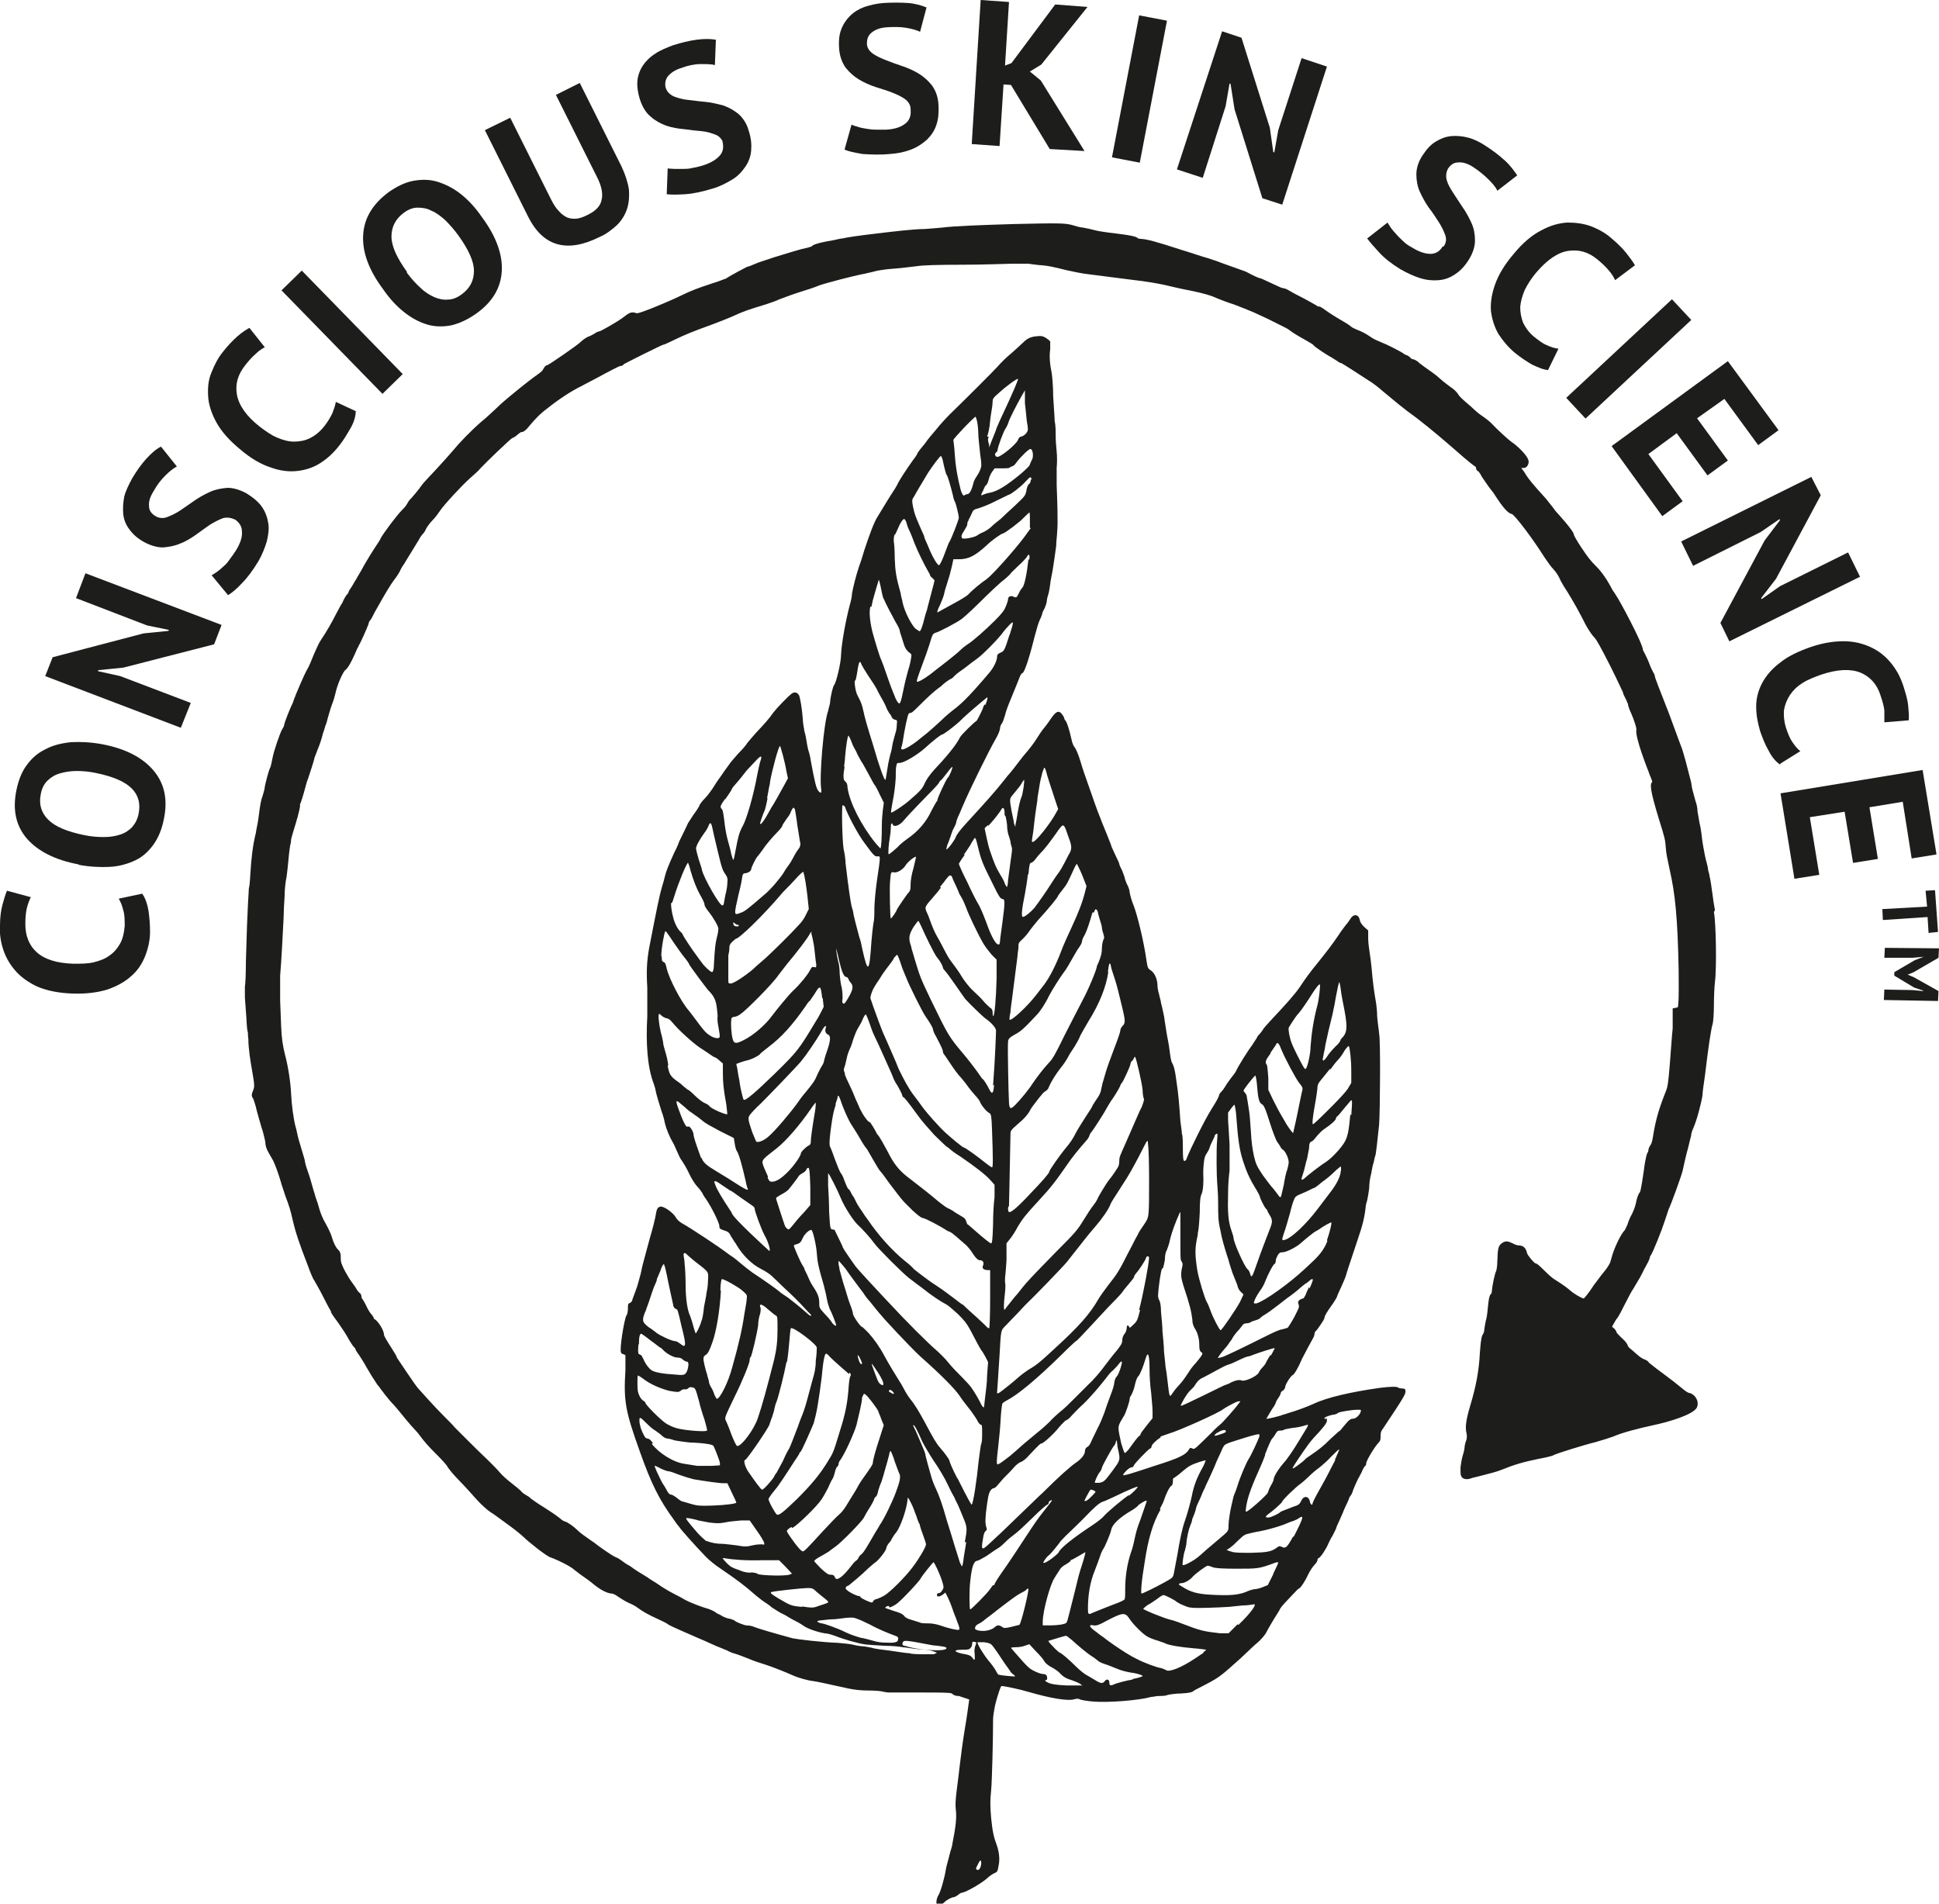 <?xml version="1.0" encoding="UTF-8"?>
<svg id="Ebene_2" data-name="Ebene 2" xmlns="http://www.w3.org/2000/svg" viewBox="0 0 39.03 38.32">
  <defs>
    <style>
      .cls-1 {
        fill: #1d1d1b;
      }
    </style>
  </defs>
  <g id="Ebene_1-2" data-name="Ebene 1">
    <g>
      <path class="cls-1" d="m34.52,18.32h0s-.03-.16-.04-.25c-.03-.23-.05-.36-.07-.44,0-.04-.03-.1-.03-.14,0-.04-.04-.16-.06-.26-.02-.1-.05-.26-.06-.35-.01-.1-.03-.24-.05-.31-.01-.07-.03-.17-.04-.23,0-.07-.02-.16-.04-.21-.06-.22-.07-.25-.08-.32,0-.04-.03-.14-.05-.22l-.07-.27c-.02-.07-.05-.18-.07-.24l-.06-.16q-.14-.38-.21-.57c-.18-.46-.28-.71-.28-.74,0-.03-.03-.07-.04-.09,0-.01-.04-.07-.07-.16-.03-.08-.08-.18-.1-.22-.02-.03-.03-.06-.03-.06,0-.12-.48-1.02-.55-1.11,0,0-.03-.05-.06-.09-.12-.23-.22-.37-.34-.49-.1-.1-.15-.16-.29-.37-.08-.12-.15-.24-.15-.26,0-.07-.33-.43-.33-.43,0,0-.04-.04-.08-.1-.04-.05-.11-.14-.15-.19l-.18-.2c-.15-.17-.22-.27-.24-.31-.01-.02-.04-.06-.08-.11.02,0,.04,0,.06,0,.05-.01.08-.05.09-.11.02-.12-.27-.37-.34-.41-.07-.05-.3-.26-.41-.38-.04-.04-.13-.11-.19-.15-.06-.04-.13-.1-.15-.12-.03-.03-.12-.11-.18-.16-.07-.06-.13-.12-.14-.14-.02-.04-.08-.1-.12-.13-.06-.04-.18-.13-.28-.22-.04-.04-.14-.11-.21-.16-.09-.06-.16-.12-.18-.13-.03-.04-.09-.07-.13-.08-.01,0-.04-.01-.04-.02-.01-.01-.06-.06-.09-.06h0s-.02-.01-.04-.02c-.06-.05-.36-.2-.49-.25-.09-.04-.11-.04-.24-.13-.06-.04-.16-.09-.22-.11-.05-.02-.11-.05-.13-.07-.03-.03-.15-.1-.27-.17-.12-.07-.23-.15-.26-.17-.03-.02-.09-.07-.13-.06,0,0-.02-.02-.28-.16-.14-.07-.27-.14-.3-.16-.03-.02-.09-.05-.13-.05-.01,0-.06-.02-.1-.04-.34-.16-.35-.16-.36-.16-.02,0-.17-.07-.24-.11-.03-.02-.09-.04-.12-.05-.06-.02-.2-.07-.42-.15-.07-.03-.2-.07-.29-.1-.08-.02-.31-.1-.51-.16-.52-.17-.68-.21-.8-.22-.04,0-.06-.01-.07-.01-.04-.04-.11-.06-.61-.12-.08-.01-.21-.03-.28-.05-.07-.02-.18-.04-.23-.05-.05,0-.14-.03-.21-.05-.15-.04-.28-.04-1.16-.02-.66.02-1.21.04-1.44.07-.08.01-.25.02-.36.03-.22,0-.63.05-.97.09-.42.05-.61.08-.69.1-.05,0-.14.03-.21.04-.35.06-.4.1-.41.12-.01,0-.05.02-.1.03-.11.02-.37.1-.66.19-.24.08-.31.1-.4.14-.04.02-.1.04-.13.05h-.01s-.33.17-.43.24c-.02,0-.12.05-.26.09-.33.11-.41.14-.62.24-.16.08-.6.27-.81.34-.09.03-.1.03-.12.02-.1-.03-.14,0-.27.1-.12.09-.43.26-.46.27-.01,0-.04,0-.11.05-.02.01-.07.04-.1.05-.06.02-.14.08-.19.13-.08.07-.57.41-.65.45-.03,0-.06.03-.09.09,0,.01-.05.06-.11.1-.1.07-.27.2-.56.44-.06.05-.18.15-.27.24-.09.08-.21.2-.29.26-.22.19-.46.44-.59.6-.06.07-.22.25-.35.39-.01.01-.25.26-.28.31-.03.05-.19.24-.21.26-.03.02-.07.09-.08.11-.02.04-.07.09-.1.12-.1.1-.37.46-.43.57,0,.02-.06.1-.13.21-.06.09-.13.21-.16.26-.03.05-.07.12-.09.16-.02.04-.08.13-.11.19-.04.06-.08.14-.11.18-.03.04-.05.08-.05.1,0,0,0,0-.01.01-.03.03-.06.08-.08.12-.01.03-.03.06-.03.07-.03.03-.1.18-.12.21-.08.16-.18.34-.32.55-.04.06-.09.18-.13.27-.07.17-.1.25-.15.33-.04.07-.21.46-.26.6-.01.04-.03.08-.04.1-.02.04-.15.35-.15.4,0,0-.01.04-.04.08-.05.09-.17.45-.19.56-.02.1-.04.2-.05.21-.03.05-.1.33-.11.39,0,.03-.02.11-.04.17-.04.11-.05.17-.09.48-.01.08-.04.2-.05.28-.06.24-.09.49-.11.82-.01.18-.02.27-.03.29h0c0,.06-.03.32-.06,1.49,0,.26-.01.44-.02.49,0,.02,0,.07,0,.16v.06h0s.03.41.03.41c.01.21.02.27.03.29,0,.01,0,.07.01.14,0,.18.04.44.08.66.05.28.04.3.02.36-.03.07-.05.12,0,.18,0,.01.03.08.05.16.02.09.07.26.11.4.05.14.07.27.08.3,0,.07.02.14.06.21.03.05.06.11.08.14.05.08.13.31.17.45.02.08.07.21.1.31.07.18.1.28.14.46.06.26.13.47.32.96.02.06.09.24.12.27,0,.01.07.11.21.39,0,0,.09.18.12.22,0,0,0,0,0,.01,0,.02.03.07.15.23.07.1.17.25.21.33.06.1.1.16.13.18,0,.02.02.06.08.14.03.05.1.15.14.23q.09.16.23.37l.02.02c.07.1.18.24.25.32.07.07.16.18.2.23.04.05.13.16.2.24.07.08.14.15.16.18.11.15.18.23.36.41.12.12.21.22.22.25.03.05.14.18.24.28.1.1.25.27.34.37.08.09.21.21.27.25.05.03.12.08.16.11.04.03.15.11.26.19.11.08.23.18.27.22.08.08.44.37.53.4.17.06.42.19.48.25.03.02.1.08.16.12.06.04.17.12.24.18.15.12.28.18.37.18h0s.06.02.11.06c.11.07.15.1.29.16.04.02.09.05.1.06.09.07.23.15.41.23.09.04.19.09.21.11.06.04.39.18.64.29.05.02.12.05.16.07.05.02.15.07.23.1.08.03.14.06.15.06.03.02.12.06.17.07.07.02.19.07.27.1.09.04.24.09.34.12.16.05.45.17.56.22.09.04.29.1.4.11.08.01.3.06.71.15.1.02.23.04.39.04.13,0,.26.01.29.02,0,0,.09.02.13.02h.07s.31,0,.63,0c.31,0,.54,0,.57.02.04.04.08.05.14.05l.21.07s0,0,0,0c-.02.14-.05.37-.08.54-.05.3-.08.53-.11.78-.01.11-.04.33-.06.49-.03.24-.03.31-.02.41.02.15,0,.34-.07.69,0,.04-.04.14-.06.23s-.06.21-.07.28c-.03.19-.11.46-.15.52-.02.03-.04.09-.04.13,0,.06,0,.07.04.07.03,0,.07-.01.11-.05.06-.06.16-.11.2-.11.01,0,.05-.02.08-.04.03-.03.07-.05.08-.05.07,0,.4-.19.51-.29.04-.04.1-.08.14-.1.07-.03.07-.04.09-.15.03-.13.01-.28-.03-.4-.07-.19-.09-.28-.12-.57-.02-.25-.02-.35,0-.54.02-.2.04-1.08.04-1.44,0-.07.02-.18.04-.28.02-.09.06-.22.08-.28.02-.06.04-.11.05-.11.06,0,.39.07.55.12.45.13.77.18.9.15.07-.02.1-.02.13,0,.02.01.13.03.24.04.31.03.94-.02,1.19-.09.03,0,.11-.02.16-.02s.13,0,.17-.02c.04-.01.16-.03.27-.03.15-.01.21-.02.24-.04.02-.02.1-.06.18-.1.31-.16.36-.19.66-.46.07-.06.17-.15.23-.21.06-.06.14-.13.17-.16.1-.08.22-.2.26-.3.03-.05.09-.16.14-.24.05-.08.11-.17.12-.2.02-.03.06-.08.09-.11.03-.03.1-.11.16-.17s.11-.12.12-.12c.03,0,.12-.13.2-.3.03-.06.08-.14.12-.18.04-.04.06-.08.06-.1s.01-.03.03-.04c.04-.02.15-.19.19-.29.02-.04.05-.11.08-.15.02-.04.05-.1.07-.14.01-.04.04-.11.07-.17.02-.05.07-.15.09-.21.03-.07.06-.13.07-.15s.02-.05.03-.07c0-.02.03-.07.05-.09.01-.03.03-.06.03-.07,0-.02.1-.25.13-.29,0-.01.04-.07.06-.12.02-.05.05-.1.06-.1.01,0,.02-.03.02-.05,0-.06.18-.35.25-.42.03-.03.04-.05.04-.12,0-.06,0-.1.04-.15.42-.63.47-.71.46-.77,0-.04-.02-.05-.07-.05-.03,0-.07-.01-.08-.02-.02-.02-.15-.02-.38.01-.56.08-1.05.19-1.32.32-.13.06-.38.15-.49.18-.06.02-.12.04-.13.04-.03.02-.32.09-.33.08,0,0,.12-.21.16-.26,0,0,.02-.04.03-.06,0-.02.03-.07.06-.11.02-.03.04-.07.04-.09,0-.01.02-.04.05-.05.02-.02.04-.05.04-.07,0-.05.11-.22.15-.24.03-.01.11-.14.19-.33.04-.08.2-.38.23-.43.01-.02.02-.05.02-.07s.01-.04.02-.05c.03-.02.18-.24.18-.27,0-.04.05-.12.15-.26.05-.07.09-.14.1-.16,0-.02.05-.12.09-.21.04-.09.09-.2.1-.25.03-.11.09-.27.23-.7.1-.29.14-.46.16-.66,0-.03.02-.09.03-.13.01-.04.03-.15.04-.24,0-.1.02-.23.04-.29.01-.07.03-.17.05-.23.01-.06.03-.13.04-.16.01-.05.04-.31.07-.6.02-.27.03-1.74,0-1.83,0-.05-.03-.21-.04-.36,0-.15-.03-.32-.04-.37-.02-.12-.05-.33-.07-.58-.01-.11-.03-.26-.04-.32-.01-.07-.03-.2-.03-.29v-.16l-.08-.07c-.05-.05-.08-.09-.09-.14-.02-.12-.13-.13-.19-.02-.02.03-.06.09-.09.12-.03.04-.1.13-.15.21-.13.19-.23.32-.43.57q-.19.23-.34.46c-.1.15-.28.35-.59.68-.07.08-.15.16-.16.19-.02.03-.05.07-.07.09-.02.02-.04.04-.04.05s-.05.08-.1.16c-.09.12-.28.42-.33.53,0,.01-.05.08-.1.14-.04.06-.1.13-.11.16-.02.03-.05.08-.08.11-.03.03-.05.06-.05.07,0,.03-.06.14-.15.28-.15.24-.43.81-.5.99-.01.04-.03.06-.05.06-.02,0-.03-.05-.03-.23,0-.13,0-.27-.02-.32,0-.05-.02-.16-.03-.25-.02-.3-.04-.56-.08-.81-.03-.23-.05-.3-.09-.37-.01-.01-.03-.1-.04-.19-.01-.09-.03-.21-.04-.26-.02-.09-.04-.22-.07-.42,0-.03-.02-.11-.03-.16-.01-.06-.03-.13-.04-.17,0-.04-.03-.12-.04-.18-.02-.06-.03-.13-.03-.16,0-.14-.06-.27-.14-.32-.05-.03-.06-.05-.08-.18-.05-.37-.18-.91-.26-1.12-.04-.09-.07-.21-.08-.26,0-.05-.03-.13-.06-.18-.02-.05-.04-.1-.04-.12,0-.01-.03-.08-.05-.14-.03-.06-.06-.12-.06-.14s-.04-.09-.08-.18c-.04-.09-.08-.17-.08-.18,0-.01-.04-.11-.08-.21-.04-.1-.09-.22-.11-.27-.02-.05-.04-.11-.05-.13-.01-.02-.05-.13-.09-.24-.04-.11-.1-.29-.14-.4-.04-.11-.11-.31-.15-.45-.04-.14-.1-.27-.12-.29-.02-.02-.05-.09-.06-.15-.05-.22-.09-.34-.12-.38-.02-.02-.03-.05-.03-.06,0-.01-.02-.04-.04-.07-.06-.08-.11-.07-.2.05-.04.06-.11.16-.16.22-.05.06-.11.15-.14.2-.03.05-.08.12-.11.16-.03.04-.11.14-.18.22-.12.16-.27.35-.31.39-.01.01-.06.08-.12.15-.11.14-.33.39-.68.77-.15.16-.23.27-.24.31-.02.06-.16.25-.19.25,0,0,0-.06.04-.14.03-.08.06-.17.07-.2.01-.04.04-.09.06-.13.02-.04.03-.07.03-.09,0,0,.02-.07.05-.13.03-.06.07-.17.1-.23.09-.22.51-1.08.64-1.3.06-.1.09-.19.09-.22,0-.03.02-.08.04-.1.02-.03.04-.1.06-.16.01-.06.07-.22.13-.36.06-.14.12-.3.15-.37.02-.06.05-.12.07-.12.04-.01.13-.27.25-.75.03-.11.07-.26.1-.32.03-.06.05-.12.05-.13,0-.01.02-.06.05-.11.02-.05.04-.11.04-.13,0-.02.01-.08.03-.14.02-.06.03-.15.04-.21,0-.05.04-.21.06-.35.02-.14.05-.33.06-.42,0-.09.02-.22.02-.29.02-.16,0-.68-.01-.93,0-.11,0-.25,0-.35.01-.11.01-.22,0-.33-.01-.09-.02-.23-.02-.32,0-.08,0-.21-.02-.29,0-.07-.02-.3-.03-.5,0-.2-.02-.41-.03-.47-.04-.19-.05-.35-.03-.48,0-.07,0-.13,0-.15,0-.02-.05-.05-.09-.08-.07-.04-.1-.04-.19-.03-.12.01-.19.05-.27.13-.03.03-.13.12-.23.21-.1.08-.22.2-.27.26-.09.1-.67.68-.97.97-.08.08-.2.21-.27.3-.07.08-.18.21-.24.3-.07.08-.14.17-.15.2-.01.03-.05.08-.08.12-.15.21-.25.37-.29.44-.02.04-.05.1-.07.13-.08.12-.11.17-.22.35-.05.08-.11.18-.14.23-.07.11-.16.36-.26.66-.04.14-.09.29-.11.34-.06.18-.12.42-.14.54,0,.07-.03.18-.05.25-.08.31-.16.75-.17.98,0,.16-.1.57-.14.61-.02.02-.07.21-.08.34,0,.04-.03.12-.04.18-.09.24-.18,1.33-.14,1.57.01.08,0,.1-.05.05-.05-.05-.08-.19-.16-.62-.01-.07-.03-.16-.05-.21-.01-.04-.03-.14-.04-.21-.01-.07-.03-.15-.04-.18,0-.03-.03-.14-.03-.24-.02-.24-.05-.39-.07-.46-.03-.07-.09-.09-.15-.05-.08.06-.3.29-.37.38-.09.13-.18.23-.35.41-.07.08-.15.17-.18.21-.02.04-.1.13-.18.21-.07.08-.16.18-.19.23-.03.04-.11.15-.17.24-.06.08-.13.19-.16.24-.03.04-.09.13-.15.19-.06.06-.1.12-.11.14,0,.02-.06.11-.12.19-.06.09-.11.17-.11.17,0,0-.04.09-.09.19-.05.1-.1.2-.11.24-.01.03-.05.11-.08.17-.11.24-.16.37-.18.45-.01.05-.04.15-.06.22-.06.2-.11.46-.26,1.23-.05.27-.06.49-.04.81,0,.12,0,.34,0,.58-.03.53,0,1,.12,1.33.03.08.05.16.05.17,0,.03.08.3.12.42.02.05.05.15.06.21.03.14.11.32.16.4.02.03.06.12.09.19.03.07.07.16.1.19.02.03.09.14.14.25.05.11.13.23.17.27.04.04.08.1.1.13.01.03.05.09.08.13.09.13.26.46.26.53,0,.05.01.06.1.09.07.02.1.04.13.11.03.04.06.1.07.11.01.02.04.05.04.06.13.22.31.4.51.5.08.04.17.1.21.14.04.04.15.14.24.23.15.14.25.23.48.48.04.04.07.07.07.08,0,.02-.04,0-.08-.04-.18-.16-.3-.25-.39-.32-.06-.04-.14-.09-.17-.12-.07-.06-.34-.25-.54-.38-.07-.05-.17-.13-.23-.18-.06-.05-.14-.12-.19-.15-.05-.03-.11-.08-.14-.1-.06-.05-.7-.48-.87-.57-.05-.03-.1-.08-.12-.12-.05-.09-.25-.23-.31-.21-.06.02-.07.04-.1.22-.02.09-.05.21-.07.28-.02.06-.05.18-.07.25-.02.07-.05.19-.07.26-.02.07-.06.22-.08.33-.03.11-.07.27-.1.34-.03.08-.06.16-.07.19,0,.03-.03.06-.05.07-.04.01-.04.03-.04.11,0,.05-.01.12-.03.14-.05.1-.14.68-.11.74,0,.02.03.04.05.04l.04.02v.3c-.04.63,0,.83.29,1.64.23.65.39.97.69,1.38.02.03.06.09.09.12.04.07.35.41.55.62.06.06.19.17.3.24.35.24.47.33.71.54.06.05.15.12.2.15.05.03.11.08.12.09.02.01.09.06.16.1.08.04.14.07.15.08,0,0,.08.05.16.09.08.04.16.09.17.1.06.05.29.13.43.15.05,0,.14.03.2.05.17.07.46.15.59.17.06.01.25.02.41.03.16,0,.33.02.37.03.05,0,.19.03.33.04.18.01.26.03.3.05.01,0,.03.01.05.02l-.06.03s-.1,0-.17,0c-.12,0-.27,0-.32-.02-.06,0-.24-.03-.38-.05-.16-.02-.33-.04-.38-.06-.06-.01-.14-.03-.19-.03-.02,0-.1-.01-.18-.03-.08-.02-.22-.03-.32-.04-.31-.01-.8-.07-.9-.09-.37-.1-.71-.2-.78-.23-.04-.02-.11-.03-.15-.03s-.19-.06-.22-.08c-.04-.04-.14-.06-.15-.06-.05-.01-.1-.04-.11-.04-.04-.03-.07-.04-.09-.05,0,0-.03-.01-.05-.03-.04-.03-.11-.06-.17-.08-.09-.02-.37-.13-.44-.17-.03-.02-.14-.08-.24-.13-.1-.05-.23-.13-.3-.18-.07-.05-.18-.11-.23-.15-.05-.03-.13-.08-.18-.11-.05-.03-.12-.08-.16-.11-.04-.02-.12-.07-.17-.11-.08-.06-.12-.07-.14-.08-.05-.02-.28-.18-.36-.24-.04-.04-.13-.09-.18-.13-.04-.03-.15-.1-.23-.18-.05-.05-.17-.14-.23-.16-.02,0-.07-.03-.1-.06-.1-.08-.24-.17-.35-.24-.09-.05-.22-.15-.24-.16,0,0-.02-.03-.11-.08-.04-.02-.07-.05-.08-.06-.03-.04-.15-.13-.21-.18-.08-.06-.19-.16-.23-.21-.05-.06-.15-.16-.22-.23-.17-.16-.31-.3-.41-.4-.05-.05-.11-.11-.14-.14-.02-.02-.08-.08-.13-.13-.04-.05-.16-.17-.25-.26-.17-.17-.42-.45-.5-.54-.06-.07-.38-.55-.42-.61,0-.02-.03-.07-.1-.18-.11-.17-.16-.26-.16-.28,0-.09-.11-.26-.18-.31,0,0-.01,0-.02-.01-.01-.04-.04-.08-.06-.1-.02-.02-.07-.1-.1-.17-.05-.1-.08-.14-.09-.15,0,0,0,0,0,0,0-.04-.01-.09-.05-.11,0,0-.04-.04-.07-.1l-.12-.17s-.08-.13-.12-.21c-.05-.11-.06-.14-.06-.2,0-.08,0-.14-.06-.19-.03-.03-.08-.11-.12-.25-.02-.07-.08-.19-.13-.28-.05-.08-.1-.21-.12-.28-.02-.08-.05-.17-.07-.22-.01-.04-.04-.13-.06-.2-.02-.07-.06-.22-.1-.33-.04-.11-.06-.19-.06-.2,0-.04-.04-.15-.05-.19-.02-.07-.06-.2-.08-.27-.02-.07-.04-.19-.06-.25-.04-.15-.08-.44-.09-.67-.01-.22-.06-.55-.12-.77-.05-.2-.07-.34-.08-.58l-.02-.52c0-.17,0-.38,0-.5.01-.12.03-.39.04-.6l.03-.57c0-.1.01-.29.02-.43,0-.14.02-.31.04-.39.01-.08.03-.25.04-.37.01-.13.03-.23.03-.25.01-.03.02-.09.02-.12,0-.02.02-.09.05-.19.06-.19.12-.4.13-.49,0-.02,0-.04,0-.04,0,0,.02-.03.08-.24.03-.11.06-.23.08-.27.02-.06.13-.39.13-.42,0-.01.03-.07.06-.16.04-.09.09-.24.11-.33.03-.09.05-.15.05-.16,0,0,.02-.03.05-.16.02-.06.05-.18.08-.26.03-.07.06-.18.07-.22.04-.2.16-.45.2-.48.04-.03.1-.1.24-.43.01-.02.03-.05.03-.06.05-.08.17-.36.2-.44,0-.03.02-.06.03-.07.02-.02.04-.06.06-.1.02-.04.05-.1.07-.13.19-.34.29-.5.35-.58.04-.05.1-.14.12-.18.01-.03.05-.1.08-.14.11-.18.24-.39.3-.49.03-.06.07-.11.08-.12.02-.02.05-.06.06-.09.01-.03.08-.13.15-.2.04-.04.1-.12.14-.18.08-.12.44-.51.61-.66.08-.07.17-.15.19-.18.12-.13.6-.59.65-.62.04-.01.1-.06.12-.08.03-.02.05-.04.06-.04.02,0,.07,0,.17-.13.12-.14.2-.23.36-.35.24-.19.47-.34.67-.44.11-.06.33-.17.49-.26.15-.08.27-.14.3-.15.03,0,.06-.01.08-.04.09-.05.73-.37.79-.39.03,0,.16-.07.25-.11.19-.09.3-.14.77-.31.13-.05.31-.12.42-.17.17-.08.29-.12.62-.22.09-.03.21-.07.27-.1.06-.02.23-.09.39-.14.16-.05.35-.11.41-.14.14-.05.67-.19.93-.24.1-.02.21-.05.25-.06.02,0,.15-.03.32-.04.16-.01.37-.04.47-.05.12-.02.4-.03.94-.03.43,0,.86-.02.97-.02.1,0,.25,0,.34,0,.09.01.21.03.26.03.13.01.23.03.51.1.13.03.33.07.43.08.39.05.63.08.86.11.35.04.57.08.74.12.09.02.29.07.46.1.29.06.42.1.55.16.05.02.2.08.33.12.13.05.31.12.4.16.08.04.27.12.4.19.14.07.29.14.32.17.05.04.18.12.29.18.11.06.19.11.19.12.03.04.29.21.37.25.03.02.08.05.11.07.04.03.06.04.08.04.02.01.1.06.21.13l.34.22c.07.04.2.14.29.22.3.25.4.33.48.39.24.17.57.44.87.7.17.15.4.35.5.42.01,0,.02.01.02.02,0,.04.02.07.05.08.01.01.04.05.07.11.05.07.12.18.16.23.04.05.08.1.09.12.18.28.28.39.36.4.08.06.39.46.65.87.06.09.13.19.18.24.07.08.1.13.15.24.02.04.08.14.14.23.11.18.23.39.36.65.05.09.12.2.17.25.05.05.12.18.32.57.16.32.25.52.26.54,0,.03.04.1.06.14.02.04.03.08.04.09,0,.05.05.16.06.18.08.18.11.31.11.33-.04.15.24.84.25.87.01.04.06.14.07.19-.05.04-.05.15.13.74.12.38.13.43.14.57.01.15.03.22.08.46.11.48.16.97.18,2.02,0,.21.01.7-.02.75l-.1.02v.4c-.02.18-.04.52-.06.75-.03.35-.04.42-.07.5-.14.35-.21.57-.27.95-.01.07-.03.13-.04.14-.02.03-.05.08-.05.12,0,0,0,.03-.02.05-.03.06-.07.32-.07.35-.02.14-.06.41-.08.44-.04.04-.07.16-.08.22-.02.09-.06.18-.08.22-.03.05-.07.14-.09.21-.02.05-.05.11-.06.12-.07.07-.19.32-.24.48l-.05.17s-.05.1-.12.18c-.07.08-.15.2-.2.26-.13.2-.19.26-.21.28-.05-.01-.19-.09-.27-.16-.06-.05-.12-.1-.31-.22-.04-.02-.13-.1-.21-.18-.12-.12-.16-.15-.19-.15-.04-.03-.15-.16-.16-.2-.02-.08-.05-.16-.18-.16-.01,0-.06-.01-.11-.04-.09-.04-.13-.06-.21-.01-.09.06-.09.13-.1.38,0,.1-.02.17-.02.18-.03.05-.08.29-.09.41,0,.02-.01.05,0,.04-.04.03-.06.07-.08.29-.01.13-.03.24-.04.26-.01.04-.02.11-.03.17,0,.05-.02.1-.03.11-.02.03-.04.08-.06.36-.02.39-.08.69-.19,1.06-.09.3-.11.45-.08.57.01.06.01.07,0,.13-.02.05-.04.12-.04.17,0,.01-.01.07-.03.13-.02.06-.04.17-.05.25,0,.1-.01.18.04.22.05.04.13.03.2,0,.05-.01.16-.04.24-.06.08-.02.24-.06.34-.1.27-.11.45-.16.74-.22,0,0,.28-.05.32-.08.05-.03.63-.21.84-.26.11-.03.26-.08.35-.11.18-.08.49-.16.81-.23.29-.06.81-.21.88-.36.02-.05.02-.11-.01-.17-.03-.06-.09-.11-.15-.12-.02,0-.08-.04-.15-.1-.07-.06-.25-.2-.4-.31-.14-.1-.23-.18-.26-.2-.01-.03-.05-.05-.1-.07-.03-.01-.09-.05-.12-.08-.04-.03-.1-.09-.14-.12-.03-.02-.05-.05-.06-.06-.01-.07-.13-.17-.14-.18-.05-.05-.08-.08-.09-.1-.01-.05-.06-.09-.09-.11h0s.02-.04.02-.04c.03-.05.06-.11.08-.13.03-.03.11-.19.16-.29.07-.14.14-.27.17-.31.03-.05.09-.15.13-.22.04-.07.09-.18.12-.23.03-.05.07-.13.08-.17,0-.02.01-.04.02-.05.04-.05.23-.53.27-.66.06-.18.08-.24.09-.27.04-.07.26-.68.28-.77.03-.14.07-.32.11-.46.02-.07.04-.18.06-.24,0-.05.03-.13.05-.17.07-.16.16-.51.18-.65,0-.07.03-.25.05-.4.07-.59.12-.91.15-1.02.02-.05.03-.26.03-.39,0-.17.01-.38.02-.46.04-.33.02-1.22-.02-1.42m-14.85,14.73s-.05.09-.03.2c.01.13,0,.15-.04.09-.03-.04-.05-.06-.15-.08-.07-.01-.14-.03-.16-.04-.07-.03-.03-.05.1-.05.11,0,.14,0,.17-.04.02-.02.03-.05.03-.08,0-.03,0-.04.03-.04.05,0,.07.03.04.04m3.31-6.72c-.05.2-.06.23-.14.3-.06.06-.07.07-.08.04-.03-.05-.05-.03-.05.03,0,.03-.02.09-.05.12-.03.04-.04.09-.04.13,0,.05-.03.1-.12.21-.07.08-.15.19-.19.24-.14.19-.26.33-.39.45-.07.07-.2.2-.28.28-.08.08-.2.2-.27.25-.07.06-.16.14-.21.2-.05.05-.16.15-.25.22-.08.07-.22.18-.31.26-.09.08-.19.17-.24.21s-.12.09-.16.12c-.04.03-.08.05-.09.05-.02-.01-.02-.07.01-.32.01-.11.04-.35.05-.54.01-.21.03-.36.04-.37.01-.01.05-.04.09-.06.23-.12.61-.44,1.08-.9.17-.17.31-.3.32-.3s.13-.13.28-.29c.15-.16.35-.38.45-.48.1-.1.19-.2.2-.22.01-.02.07-.09.12-.15.06-.07.11-.13.11-.15s.02-.04.04-.07c.05-.05.19-.26.2-.31.01-.04.06-.04.06,0,0,.11-.12.75-.2,1.05m-2.92-4.53c-.01.17-.04.2-.09.1-.04-.08-.11-.2-.14-.22-.01,0-.06-.08-.11-.15-.05-.07-.18-.24-.29-.37-.28-.33-.3-.37-.65-1.09-.21-.44-.21-.45-.32-.81-.02-.08-.06-.19-.07-.25-.06-.17-.04-.24.05-.39.05-.07.09-.13.1-.12,0,0,.04.07.07.14.07.16.25.53.3.59.07.08.12.18.12.21,0,.01.02.04.04.06.02.02.11.14.2.27.09.13.18.26.21.3.11.12.33.33.39.38.13.09.22.19.23.25,0,.05-.02.61-.06,1.11m-1.6-4.38c-.04.13-.06.26-.06.33,0,.1,0,.13-.06.19-.15.21-.22.32-.22.33,0,.02-.1.17-.12.17-.01,0-.03-.63-.01-.78.01-.15.02-.16.07-.15.07.02.19-.06.24-.14.03-.06.19-.19.21-.17,0,0-.02.1-.05.22m-.4,1.82s.07-.08.07-.07c.01.01.05.1.09.23.01.04.04.1.05.13.01.02.03.08.05.12.03.09.32.68.38.76.09.13.15.23.15.26,0,.01.02.08.06.14.13.25.14.28.14.31,0,.01.01.04.02.05.01.01.07.1.13.19.06.09.15.22.22.29.06.07.12.15.14.18.02.03.08.1.13.16.06.06.11.13.12.17.03.06.12.17.18.2.03.02.04.05.05.36.02.56.02.73,0,.73-.01,0-.07-.04-.12-.08-.16-.13-.42-.32-.45-.32-.02,0-.25-.19-.37-.3-.12-.11-.37-.39-.45-.5-.08-.11-.13-.18-.2-.27-.04-.05-.1-.15-.14-.22-.04-.07-.09-.17-.11-.21-.02-.04-.05-.1-.06-.13-.02-.06-.15-.35-.21-.49-.02-.05-.06-.13-.08-.18-.04-.09-.13-.34-.21-.56-.02-.07-.05-.14-.05-.15,0-.03.03-.14.08-.22.01-.02.06-.1.11-.17.04-.07.11-.17.15-.22.04-.05.1-.13.13-.18m-.39,1.55c.03.06.11.23.18.39.07.16.15.33.17.38.02.05.04.1.04.1,0,0,.03.07.08.14.04.07.08.15.09.18,0,.03.02.05.03.05.01,0,.11.12.26.33.13.18.21.26.36.43.1.1.21.2.24.23.04.02.07.05.08.06.01.01.1.08.2.14.32.22.51.37.6.47l.09.1v.25c-.02.14-.03.38-.03.55-.01.32-.02.38-.04.38-.02,0-.17-.12-.35-.28-.06-.05-.11-.1-.12-.1-.01,0-.02-.03-.03-.06-.01-.04-.03-.07-.07-.09-.03-.02-.1-.06-.15-.09-.05-.04-.11-.07-.13-.08-.04-.01-.13-.08-.23-.16-.09-.08-.42-.34-.54-.43-.19-.14-.3-.26-.41-.46-.03-.06-.09-.17-.13-.24-.04-.08-.09-.15-.1-.17-.02-.02-.03-.04-.04-.05-.02-.05-.13-.23-.14-.23-.03,0-.09-.08-.14-.16-.02-.04-.05-.09-.06-.11s-.04-.1-.08-.18c-.03-.08-.09-.22-.13-.3-.04-.08-.08-.17-.09-.2,0-.03-.01-.06-.02-.08s0-.06.02-.11c.01-.04.03-.12.04-.17.01-.05.04-.13.06-.17.02-.04.05-.13.07-.2.02-.06.06-.16.09-.21.03-.05.08-.13.1-.19.02-.05.05-.09.06-.09,0,0,.04.08.07.17.03.09.07.2.1.26m2.41,9.11s.06-.04.06-.05c0,0,.06-.07.13-.15.07-.07.17-.17.21-.22s.11-.1.14-.11c.04-.01.11-.07.17-.14.2-.21.22-.23.24-.23.04,0,.25-.19.36-.33.06-.07.12-.13.14-.14.02,0,.08-.05.11-.09.04-.04.14-.15.23-.23.14-.13.36-.39.49-.56.02-.03.07-.09.11-.12.04-.04.09-.09.12-.13.02-.03.05-.06.06-.05.02.02-.06.26-.1.3-.03.03-.04.07-.05.12,0,.05-.04.17-.08.27-.04.1-.09.25-.12.34-.03.08-.09.23-.14.32-.04.09-.1.2-.12.25-.02.05-.05.1-.07.11-.04.02-.06.05-.06.09,0,.07-.07.16-.19.24-.1.07-.33.27-.66.6-.08.07-.29.28-.48.46-.19.18-.39.38-.45.43-.16.15-.24.23-.27.23s-.03-.04,0-.21c.01-.08.03-.12.05-.14.03-.02.03-.03.01-.09-.02-.07-.02-.18.02-.46.03-.21.05-.27.12-.31m2.97.62c-.08.21-.09.26-.13.44-.01.06-.04.17-.07.25-.07.21-.11.48-.11.7,0,.1,0,.2-.01.22,0,.02-.09.06-.2.1-.11.04-.25.1-.33.13-.07.03-.15.06-.17.07-.03,0-.04,0-.04-.11,0-.26.04-.53.14-.77.04-.1.09-.24.11-.3.02-.06.05-.12.06-.13.03-.04.15-.32.16-.39.02-.1.16-.24.42-.39.05-.03.1-.07.11-.08.01-.03.16-.12.18-.11.01,0,0,.02-.12.37m.39-.21c.03-.06.07-.13.08-.17.04-.12.11-.27.15-.29.02-.01.03-.05.03-.09,0-.03,0-.06.01-.06,0,0,.08-.05.16-.12.08-.07.16-.13.19-.14.07-.04.29-.11.3-.1,0,0-.02.06-.05.12-.13.23-.19.39-.23.6-.02.1-.09.36-.14.5-.05.14-.1.37-.15.68-.03.15-.06.32-.07.37-.02.09-.02.09-.2.19-.2.11-.43.22-.45.22-.02,0,0-.22.02-.36.01-.07.03-.19.04-.26.07-.48.17-.81.32-1.07m-.64-.29c-.11.07-.43.34-.49.41-.03.04-.13.12-.22.18-.41.27-.66.47-.7.56-.02.04-.2.18-.28.21-.02,0-.03,0-.03,0,0-.02.07-.12.1-.14.04-.03.1-.1.21-.24.03-.05.1-.12.14-.16.18-.17.25-.24.36-.35.21-.22.32-.32.39-.34.04-.01.14-.06.23-.1.31-.15.46-.21.47-.2.01.01-.1.13-.18.18m-.87,1.14s-.02.1-.06.22c-.08.25-.08.26-.15.55-.08.33-.13.51-.15.59-.02.07-.03.07-.11.09-.05.01-.15.02-.24.02h-.15s0-.07,0-.07c0-.22.15-.76.24-.89.02-.03.06-.1.09-.14.03-.06.08-.1.14-.13.05-.03.09-.06.09-.07,0-.01.01-.02.02-.02.01,0,.08-.04.15-.08.07-.04.13-.08.13-.07m.2-1.21s-.12.14-.18.17c-.02.01-.04.01-.04,0,0-.01.1-.2.12-.22.01-.01.1.02.1.04m.1-.41s.03-.05.03-.07c0-.03.2-.39.24-.44.02-.02.04-.06.04-.08.01-.05.02-.05.03.04,0,.05.02.12.03.17.03.15.02.17-.12.36-.17.23-.18.23-.27.25-.04,0-.08,0-.09,0-.01-.01.04-.14.1-.22m-2.27-1.94c0,.15-.03.35-.04.44-.01.09-.02.17-.02.18,0,.04-.03.02-.06-.04-.03-.07-.14-.26-.2-.34-.02-.03-.1-.12-.18-.2s-.21-.21-.28-.3c-.07-.09-.17-.18-.21-.22-.22-.19-.62-.59-1.01-1.01-.12-.13-.31-.33-.41-.44-.1-.11-.21-.23-.24-.27-.03-.04-.09-.13-.14-.2-.05-.07-.1-.15-.11-.17-.01-.04-.07-.15-.16-.34,0-.02-.03-.03-.05-.03-.05,0-.05-.03-.07-.36,0-.15-.01-.38-.02-.52,0-.19,0-.25,0-.25.02,0,.19.34.26.51.07.17.24.43.33.52.1.09.27.28.34.38.07.1.58.61.7.7.03.02.14.11.24.18.21.17.41.3.51.35.04.02.14.11.23.19.13.13.18.19.25.32.13.25.2.38.23.42.02.02.05.08.08.13l.05.1-.02.27Zm-.6,2.07c-.1-.19-.16-.34-.16-.36,0-.02-.1-.16-.19-.26-.07-.08-.13-.18-.31-.52-.11-.2-.19-.34-.29-.46-.04-.05-.1-.15-.13-.21-.03-.06-.08-.14-.1-.17-.04-.06-.21-.34-.29-.49-.09-.17-.21-.34-.32-.46-.06-.06-.12-.12-.13-.12-.03,0-.18-.22-.18-.26,0-.02-.02-.1-.05-.17-.03-.08-.06-.17-.07-.21-.01-.04-.05-.16-.08-.26-.03-.11-.06-.22-.07-.25,0-.04-.02-.09-.02-.12v-.06s.03.03.03.03c.02.02.07.08.11.13.04.06.12.17.18.25.06.08.14.19.18.24.03.05.09.13.13.17.03.04.09.11.12.15.03.04.11.13.17.2.06.07.17.18.23.25.13.14.41.43.5.51.44.39.69.65.78.78.06.09.09.13.24.32.04.06.1.14.12.18.02.05.06.09.07.09.03,0,.03.03.03.17,0,.09,0,.18-.02.22-.01.03-.03.19-.05.34-.04.41-.11.86-.14.88-.01,0-.07-.1-.29-.54m.18,1.29c-.01.06-.03.2-.05.31-.01.11-.03.19-.04.18,0,0-.02-.04-.04-.08-.01-.04-.06-.19-.1-.32-.04-.13-.11-.37-.16-.52-.09-.32-.15-.49-.22-.64-.03-.06-.07-.16-.09-.23-.05-.17-.1-.36-.12-.44,0-.04-.04-.13-.07-.2-.03-.07-.07-.16-.09-.21-.02-.04-.04-.1-.06-.13-.01-.02-.02-.05-.03-.06,0,0,0-.01.01-.01.02,0,.07.09.18.34.03.06.13.23.22.37.1.14.23.36.29.49.06.13.12.24.13.25,0,.01.04.09.08.17.04.09.09.22.12.29.06.15.06.19.01.45m-1.43-2.99s-.03,0-.05-.02c-.05-.02-.06-.04-.03-.06.02-.01.1.06.08.08m-.24-.18c-.06-.03-.07-.05-.14-.24-.09-.24-.09-.24.05-.03.11.16.16.3.09.27m-.42-.42s-.03-.03-.04-.07c-.04-.11-.03-.15.02-.05.05.1.05.12.03.12m-.24.17s.04.03.02.07c-.02.03-.03.12-.04.26-.02.27-.06.5-.18.87-.12.4-.13.42-.23.58-.17.28-.34.48-.63.77-.28.27-.36.33-.4.31-.02-.01-.06-.08-.1-.15-.04-.07-.07-.15-.07-.16,0-.01.03-.06.06-.1.03-.04.09-.11.12-.15.11-.15.32-.48.32-.48,0,0,.03-.05.06-.09.03-.05.06-.09.06-.1,0,0,.01-.03.03-.04.03-.04.19-.4.26-.57.02-.07.06-.23.08-.36.02-.13.04-.25.04-.26s.02-.15.04-.3c.03-.34.06-.48.09-.48.01,0,.05.03.08.07.08.08.32.29.38.34m-1.14,3.1c.12-.07.5-.44.59-.58.04-.06.1-.17.13-.23.03-.07.06-.13.07-.15.03-.04.05-.09.07-.18.01-.04.03-.09.05-.1.01-.01.02-.03.02-.05,0-.01.01-.05.03-.07.1-.14.28-.54.33-.71.04-.16.11-.47.11-.51,0-.02,0-.06.02-.08.02-.05.02-.05.06-.02.04.03.22.26.25.33,0,.02.04.09.06.16l.05.12-.08.25c-.09.27-.14.46-.14.51,0,.03-.04.09-.19.3-.03.04-.09.13-.12.19-.03.06-.09.15-.12.2-.03.05-.08.13-.11.18-.03.05-.09.13-.14.17-.05.04-.2.2-.34.35-.31.34-.36.39-.39.39s-.11-.09-.23-.26c-.05-.07-.09-.13-.09-.15s.04-.05.09-.08m.61.58c.05-.03.12-.07.15-.09.02-.02.08-.06.12-.09.12-.08.54-.51.58-.59.02-.04.07-.13.11-.19.04-.06.08-.14.09-.16,0-.02.02-.06.04-.07s.04-.07.05-.13c.02-.05.04-.13.06-.16.01-.04.04-.12.06-.2.02-.07.05-.17.06-.21.01-.04.03-.11.04-.15,0-.04.02-.07.03-.07,0,0,.05.1.08.21.04.11.08.22.09.24.04.06.01.18-.07.39-.07.19-.24.54-.32.65-.02.04-.06.1-.09.15-.18.31-.22.38-.27.43-.04.03-.07.07-.07.08,0,.01-.02.04-.05.06-.03.02-.07.07-.1.11-.15.2-.29.31-.32.23-.02-.05-.04-.06-.1-.06-.04,0-.08-.03-.19-.13-.07-.07-.13-.14-.13-.14,0-.02.04-.05.13-.1m.56.59c.05-.04.27-.22.4-.35.05-.04.11-.1.13-.11.08-.05.23-.25.23-.29,0-.02.02-.06.04-.09.03-.03.06-.07.07-.1.02-.03.05-.09.09-.13.09-.12.21-.46.23-.67,0-.05.01-.04.07.08.04.07.08.2.11.27.02.07.05.14.06.15,0,0,.01.03.01.04,0,.01.03.1.06.18.03.08.06.17.06.19,0,.05-.14.29-.27.46-.15.2-.45.5-.57.57-.05.03-.12.06-.15.07-.03,0-.06.02-.07.04,0,.01-.02.03-.03.03-.04,0-.23-.09-.23-.11,0-.01-.01-.02-.03-.02-.04,0-.19-.07-.24-.12-.04-.03-.04-.06.02-.09m.84.44s.09-.03.16-.09c.11-.09.43-.43.46-.49.03-.06.25-.33.26-.33.02,0,.14.26.18.4.03.1.03.11,0,.16-.02.03-.04.06-.07.06-.03,0-.04.02-.04.04,0,.04.05.04.12-.01l.05-.04.05.1c.03.06.07.16.09.22.02.07.07.18.1.27.05.12.05.15.03.16-.03.01-.21-.03-.38-.09-.06-.02-.15-.04-.23-.04-.07,0-.15,0-.18-.02-.03-.01-.1-.03-.16-.05-.07-.02-.12-.04-.15-.08-.03-.04-.1-.07-.21-.1-.09-.03-.17-.06-.17-.06,0-.02.03-.04.07-.04m1.64-.49c.03-.3.07-.41.14-.42.02,0,.09-.04.16-.08.07-.04.17-.12.24-.16.07-.04.13-.1.15-.12.02-.02.09-.09.16-.14.14-.11.13-.1.44-.4.12-.12.24-.22.26-.23.02,0,.03-.03.03-.04s.01-.03.03-.04c.06-.02.06-.03-.12.2-.1.12-.23.31-.36.51-.13.2-.36.55-.51.76-.07.1-.13.2-.13.21,0,.01,0,.02-.02.02s-.04.04-.07.08c-.05.08-.38.41-.4.41-.02,0-.02-.42,0-.56m.18,5.65c.02-.07.05-.03.04.04-.01.08-.05.13-.08.11-.03-.01-.03-.03,0-.08.01-.02.03-.06.04-.08m-.08-4.68h0s-.02-.06.05-.1c.04-.02.11-.06.15-.1.04-.03.09-.07.12-.09.02-.02.07-.05.1-.08.3-.23.42-.32.5-.36.04-.02.1-.05.11-.07.02-.02.04-.02.04-.02.02.02-.14.69-.18.73,0,0-.08.02-.16.04-.13.03-.15.03-.19,0-.06-.04-.1-.04-.15.01-.09.08-.31.1-.4.03m.48.93s-.03-.04-.05-.08c-.02-.04-.09-.14-.16-.22-.11-.14-.23-.34-.21-.36,0,0,.06,0,.13,0,.09.01.13.03.15.05.02.02.05.06.07.09.02.03.06.08.09.13.03.04.07.11.1.15.03.04.07.1.1.14.02.04.06.08.08.09.02.01.03.03.03.04-.01,0-.3-.02-.33-.04m1.68.22s-.15,0-.31,0c-.22-.01-.31-.03-.36-.05-.07-.03-.09-.06-.05-.06.03,0,.02-.08,0-.1-.01-.01-.04-.02-.06-.02-.07,0-.24-.08-.29-.13-.06-.05-.11-.11-.26-.28-.05-.06-.1-.11-.1-.12,0,0,.04-.01.1-.01s.13-.01.18-.03l.09-.03.13.14c.07.07.15.16.17.2.02.04.08.09.16.13.07.04.14.09.16.12.07.07.12.1.25.14.12.04.22.1.19.12m1.02-.14c-.12.02-.32.07-.38.1-.07.03-.09.02-.09-.04s-.05-.08-.09-.03c-.04.06-.09.05-.2-.02-.05-.03-.13-.08-.17-.1-.04-.02-.14-.1-.21-.17-.13-.13-.3-.28-.33-.28,0,0-.07-.05-.13-.12-.08-.08-.11-.12-.09-.12.23-.07.33-.1.35-.1.01,0,.06.04.11.08.12.11.32.28.42.34.05.03.09.07.11.08.01.02.08.05.14.07.07.02.16.06.21.08.12.05.2.07.31.09.1.01.24.05.24.07,0,.01-.09.04-.2.06m1.43-.53s-.12.08-.18.12c-.27.18-.52.28-.58.23-.02-.01-.06-.03-.1-.04-.08-.01-.35-.11-.48-.18-.13-.06-.3-.17-.46-.28-.08-.06-.16-.11-.18-.13-.02-.02-.07-.05-.11-.08-.04-.03-.1-.08-.13-.1-.09-.07-.09-.11,0-.09.06.01.1,0,.3-.11.29-.15.34-.15.42-.03.07.11.25.29.34.35.04.03.14.07.21.09.08.03.16.05.17.06.07.04.32.08.56.1.14.01.26.03.27.03,0,0-.02.03-.06.05m.69-.56l-.18.18h-.17c-.34-.04-.39-.05-.78-.2-.1-.04-.2-.07-.21-.07-.01,0-.11-.03-.21-.07-.11-.04-.23-.09-.27-.11l-.08-.04.04-.04s.06-.05.09-.06c.02-.01.09-.06.15-.1.05-.04.11-.08.13-.08.03,0,.23.1.27.14.02.01.08.05.14.07.09.04.13.05.29.05.2,0,.67-.02.69-.03,0,0,.1-.01.2-.02.1,0,.2-.02.21-.02.11-.04-.03.16-.29.41m.7-1.02l-.11.22-.1.04c-.05.02-.12.04-.15.04s-.1.02-.15.04c-.15.07-.31.09-.6.08-.35-.01-.5-.04-.66-.13-.07-.04-.13-.08-.13-.08,0-.02.02-.03.06-.03.05,0,.16-.06.21-.12.06-.07.28-.23.31-.23.01,0,.06.01.1.03.06.02.18.03.48.03.43,0,.45,0,.75-.11.04-.02.08-.02.09-.02s-.04.11-.1.23m.4-.75c-.12.22-.15.25-.23.21-.04-.02-.05-.02-.09.01-.12.09-.2.1-.52.11-.18,0-.34,0-.39-.02-.08-.02-.14-.05-.09-.05.01,0,.06-.04.11-.08.19-.18.21-.21.29-.23.04-.01.12-.03.17-.04.2-.03.51-.12.64-.18.05-.02.1-.04.11-.04,0,0,.05-.02.09-.04.14-.1.13-.05-.08.36m.84-1.55c-.06.11-.12.23-.14.27-.02.04-.1.19-.18.33-.08.14-.14.26-.14.28,0,.04-.04.02-.05-.03-.02-.13-.13-.14-.18-.02-.03.06-.05.08-.15.11-.21.08-.26.1-.27.11-.02.03-.19.11-.24.11-.07,0-.06-.02,0-.07.09-.06.28-.23.28-.25,0-.03.29-.31.37-.36.04-.03.12-.1.17-.15.05-.05.14-.13.2-.17.05-.04.17-.14.25-.23.08-.08.15-.15.16-.14,0,0-.04.1-.09.21m-.18-.82s-.03,0-.03-.02c0-.02.08-.05.17-.07.04,0,.09-.02.11-.04.04-.02.27-.06.39-.06.07,0,.07,0,.06.04-.02.07-.1.14-.15.14-.06,0-.09.03-.19.15-.04.05-.08.1-.09.1-.01,0-.09.08-.17.15-.16.16-.24.22-.4.33-.06.04-.12.08-.12.09-.01.02-.22.18-.24.18-.02,0-.01-.02.11-.2.19-.28.23-.33.3-.41.19-.2.27-.3.27-.35,0-.03,0-.05-.03-.05m-1.22.74s.1-.26.14-.32c.03-.03.06-.08.08-.11.02-.04.04-.06.08-.06.02,0,.07,0,.09-.02.03-.01.12-.03.22-.04.09-.01.19-.04.22-.05.06-.02.05,0-.03.13-.03.05-.08.13-.11.18-.1.17-.25.39-.31.45-.08.09-.19.25-.2.32,0,.03-.03.09-.06.14-.03.05-.05.11-.06.14-.01.04-.39.38-.43.38-.02,0-.02,0,0-.13.03-.17.09-.35.32-.86.03-.08.06-.15.06-.16m-.13-.41s.02.01.01.05c-.02.06-.16.37-.22.46-.05.08-.18.39-.22.53-.02.06-.04.12-.05.14-.01.02-.03.07-.04.12-.01.04-.02.1-.03.13-.03.12-.06.33-.06.4,0,.05,0,.1-.02.12,0,.02-.12.12-.24.22-.12.1-.26.22-.3.26-.08.07-.15.12-.27.18-.04.02-.08.03-.09.03-.02,0,.02-.26.04-.29,0-.01.02-.07.03-.13.01-.15.05-.31.08-.38.01-.03.03-.07.03-.08,0-.01.01-.06.03-.1.02-.04.04-.11.05-.14.01-.06.02-.08.1-.25.02-.05.05-.13.08-.18.02-.06.07-.15.1-.22.03-.07.07-.15.09-.2.02-.05.06-.15.1-.23.04-.08.07-.17.09-.19.02-.04.05-.06.28-.13.25-.08.39-.12.45-.12m-.86-.02c.06-.05.16-.08.17-.05.02.03,0,.04-.12.08-.12.04-.13.03-.05-.04m1.07-1.56c-.05.08-.09.15-.09.16,0,0-.02.04-.06.08-.03.03-.07.08-.08.11-.04.08-.29.19-.35.16-.04-.02-.13,0-.21.04-.03.02-.08.04-.11.05-.02,0-.23.11-.46.22-.23.11-.43.21-.44.2-.02,0,.12-.25.19-.31.03-.03.06-.06.07-.07.08-.13.12-.16.21-.2.06-.03.17-.09.26-.14.09-.05.19-.1.23-.11.04-.01.13-.05.21-.09s.16-.07.17-.07c0,0,.06-.01.1-.03.13-.05.44-.15.45-.14,0,0-.03.07-.08.15m.77-1.38c-.02.05-.06.12-.07.16-.02.04-.04.07-.05.07s-.04.01-.07.03c-.03.03-.04.04-.02.09.02.06,0,.08-.09.26-.06.11-.12.2-.13.21-.01,0-.06.02-.1.03-.05,0-.18.06-.3.12-.46.23-.85.42-.92.44-.04.01-.08.02-.08.02-.02,0,.07-.12.16-.22.03-.03.07-.1.11-.15.03-.06.09-.14.13-.18.04-.04.08-.1.09-.11.01-.02.04-.04.08-.04.03,0,.07-.01.08-.02.01-.01.06-.03.1-.04.04-.01.08-.03.09-.04,0,0,.05-.05.11-.08.05-.03.13-.09.17-.12.04-.03.16-.12.26-.2.1-.07.23-.17.28-.22.06-.05.11-.09.12-.09,0,0,.03-.02.05-.04.02-.02.05-.04.06-.04.03,0,.02.03-.05.19m.36-.96c-.05.14-.14.27-.29.41-.04.04-.12.11-.16.15-.32.3-.81.65-.98.7-.04,0-.05,0-.05-.01,0-.04.05-.14.12-.24.04-.05.09-.14.11-.2.06-.15.16-.34.19-.35.01,0,.02-.03.02-.06s.02-.07.04-.11c.03-.05.05-.06.1-.06.07,0,.27-.1.36-.18.11-.1.29-.24.3-.24,0,0,.04-.02.07-.04.08-.06.24-.15.25-.14.01.01-.03.19-.09.36m.28-1.4c-.01.13-.09.28-.24.47-.06.08-.16.21-.22.29-.24.32-.54.6-.67.63-.06.02-.06,0-.02-.12.05-.14.08-.26.13-.43.02-.09.05-.19.07-.24.03-.08.04-.09.16-.14.07-.03.14-.06.15-.07.02,0,.05-.03.09-.04s.06-.04.07-.04c0,0,.06-.05.11-.09.06-.04.16-.12.23-.19.07-.07.14-.12.14-.12,0,0,.01.05,0,.1m.19-1.14c-.04.44-.06.51-.24.72-.11.12-.16.17-.26.24-.1.06-.37.27-.42.32-.02.02-.04.03-.06.03t0-.03s.03-.09.05-.16c.02-.07.04-.18.06-.23.01-.05.03-.15.04-.21,0-.1.02-.13.05-.14.02,0,.07-.06.11-.11.04-.05.11-.12.16-.15.12-.08.22-.17.22-.2,0-.01.01-.03.02-.04.01,0,.08-.08.15-.17.07-.08.13-.16.14-.16.02,0,.02.03,0,.3m-.56-1.21s.02-.1.03-.14c0-.04.03-.15.05-.25.02-.1.07-.29.1-.42.03-.13.06-.29.07-.36.03-.16.06-.3.07-.3,0,0,.02.07.03.16.01.09.03.19.04.24.1.49.1.61-.02.73-.02.02-.03.04-.03.05,0,.01-.04.07-.1.12-.05.05-.13.14-.16.19s-.07.09-.08.09c-.02,0-.02-.02,0-.1m.14.28c.05-.07.11-.15.15-.19.04-.04.08-.1.1-.13.04-.08.11-.16.12-.15.02.02.05.27.05.5v.24s-.07.12-.07.12c-.06.1-.53.57-.68.7-.03.02-.03.02-.03-.04,0-.03.02-.19.05-.35.03-.16.05-.32.05-.35,0-.04.02-.08.08-.15.04-.05.12-.15.17-.21m-.83-.83s.13-.22.2-.29c.04-.04.19-.26.27-.39.09-.14.14-.2.16-.19.01.01-.02.3-.05.41-.08.3-.12.57-.14.84,0,.15-.06.4-.09.44-.01.02-.02.01-.04-.01-.04-.06-.22-.41-.25-.5-.04-.1-.07-.26-.06-.31m-.37.51c.06-.09.12-.17.12-.18,0-.01.01-.02.03-.02.01,0,.04.04.06.1.08.2.3.61.37.7.08.1.08.1.05.21-.01.04-.03.15-.05.24-.04.21-.11.52-.12.56,0,.01-.06-.06-.13-.17-.12-.21-.13-.21-.28-.51l-.09-.19v-.24c-.01-.13-.02-.25-.03-.26-.04-.06-.03-.09.08-.24m-.31.45s.02.06.03.17c.02.27.04.38.1.41.04.02.07.08.16.37.06.19.13.37.15.39.02.03.05.07.06.09.01.03.04.06.06.07.05.04.11.17.11.25,0,.04-.02.11-.03.15-.02.04-.05.18-.07.31-.03.12-.05.23-.06.24-.01,0-.03,0-.05-.04-.02-.03-.07-.09-.1-.13-.04-.04-.13-.16-.21-.27-.12-.18-.14-.22-.18-.39-.03-.14-.05-.28-.06-.48-.02-.29-.02-.32-.05-.51-.01-.06-.02-.14-.03-.18,0-.04-.02-.08-.04-.1-.01-.01-.03-.04-.03-.04,0-.03.21-.29.23-.3m-.54.74s.11-.16.13-.16c0,0,.02.07.03.17.04.55.07.74.14.96.07.22.14.37.25.55.05.08.09.16.09.17,0,.03.09.21.12.24.01.01.03.03.03.04s.02.05.04.08c.07.11.07.15,0,.32-.07.18-.17.44-.25.67-.1.29-.11.3-.14.19-.01-.03-.03-.07-.05-.08-.06-.05-.28-.54-.28-.63,0-.02-.02-.08-.04-.14-.07-.19-.08-.39-.07-.76,0-.19.02-.39.03-.45,0-.07,0-.3,0-.53-.01-.22-.03-.45-.03-.51,0-.05,0-.11,0-.13m-.61,2.43c.02-.08.03-.23.04-.42,0-.23.01-.32.04-.38.03-.07.04-.26.03-.41,0-.02,0-.1.01-.19.01-.12.03-.17.06-.21.02-.03.05-.08.06-.12.01-.04.04-.1.06-.14.02-.04.04-.08.04-.09,0-.01.01-.03.03-.04.03-.02.03-.01.02.12-.02.2-.01.76,0,.85,0,.04.02.22.02.41,0,.29,0,.37.05.58.02.13.07.29.09.36.02.07.05.16.07.22.01.05.05.17.08.26.08.2.09.22.11.29.01.03.04.08.07.1l.04.04-.07.15c-.08.15-.36.56-.39.57-.02,0-.15-.24-.21-.41-.02-.06-.05-.13-.07-.16-.04-.07-.16-.46-.19-.64-.05-.32-.05-.45.01-.71m-.7.67s.04-.13.04-.21c0-.04.01-.11.04-.16.02-.05.05-.14.06-.2.03-.11.04-.16.13-.39.04-.09.07-.17.08-.17,0,0,0,.22,0,.48,0,.44,0,.48.02.51.02.03.03.05.02.1-.04.17-.03.22.02.39.13.39.16.52.18.68,0,.08.02.14.06.2.05.08.08.2.08.31,0,.1.01.13.04.15.03.02.03.03,0,.08-.02.03-.07.09-.11.14-.05.05-.11.13-.14.18-.1.15-.12.18-.21.28-.05.05-.1.12-.12.15-.06.09-.06.09-.1-.26-.01-.1-.03-.23-.04-.28,0-.05-.02-.18-.03-.3,0-.11-.02-.29-.03-.4,0-.1-.02-.28-.03-.4,0-.13-.02-.22-.04-.24-.01-.02-.02-.06-.02-.08.01-.21.06-.52.08-.55m-.03,3.38s.11-.04.17-.06c.21-.06,1.01-.42,1.09-.49.04-.03.25-.15.31-.16h.04s-.04.05-.04.05c-.06.09-.35.41-.36.41,0,0-.1.08-.2.19-.34.33-.32.32-.37.3-.04-.02-.05-.01-.06.01-.07.12-.19.18-.73.35-.12.04-.3.1-.4.13-.09.03-.18.05-.19.05-.03,0,0-.04.06-.1.04-.04.08-.06.1-.06s.04-.02.05-.05c.03-.05.27-.3.32-.33.02,0,.03-.03.03-.04,0-.04.11-.14.18-.18m-.19-.92c.01.14.03.31.03.39v.14l-.12.15c-.06.08-.12.15-.12.17,0,.01-.01.03-.03.04-.03.02-.12.14-.22.28-.03.03-.05.06-.07.06-.01,0-.04-.09-.07-.19-.07-.31-.07-.33-.02-.43.03-.05.06-.1.07-.12.03-.03.12-.3.12-.35,0-.02.01-.05.03-.07.01-.02.05-.1.07-.19.02-.1.05-.18.08-.2.03-.04.09-.18.14-.35.05-.17.08-.07.08.25,0,.1.01.29.03.43m-.07-5.07s.03.12.03.78c0,.79,0,.76-.1.91-.05.07-.11.16-.13.21-.03.05-.06.11-.07.13-.01.02-.07.14-.14.27-.15.3-.21.4-.38.61-.07.09-.17.23-.21.3-.16.28-.39.54-.85.96-.32.3-.4.36-.54.44-.03.02-.12.08-.19.14-.07.06-.16.14-.2.17-.04.03-.1.08-.14.11-.04.03-.08.06-.09.06-.01,0-.02,0-.02-.01,0-.02.03-.41.05-.76.03-.52.02-.49.13-.6.05-.05.16-.17.25-.26.08-.09.16-.17.17-.18.1-.09.74-.75.81-.84.16-.2.29-.37.37-.47.04-.05.13-.16.2-.24.13-.15.27-.35.3-.44.02-.05.06-.11.24-.39.15-.23.18-.29.32-.55.07-.13.13-.26.15-.29.01-.03.03-.05.04-.05m-.3-1.62c.04-.08.04-.08.05-.07.02.02.14.53.15.67,0,.09.02.17.03.18,0,.01-.02.09-.05.16-.04.07-.1.22-.15.33-.05.11-.12.28-.17.39-.12.27-.13.28-.13.37,0,.05-.01.1-.04.14-.09.14-.13.19-.17.24-.05.06-.23.36-.23.38,0,0-.03.06-.07.11-.07.09-.12.17-.22.33-.11.18-.16.24-.53.61-.49.5-.61.63-.68.72-.03.04-.09.11-.12.15-.04.04-.1.12-.14.17s-.09.11-.1.13c-.03.04-.03-.1,0-.34.01-.09.01-.18,0-.21,0-.02,0-.06,0-.07,0-.02.02-.18.03-.37v-.34s.08-.1.08-.1c.04-.05.11-.16.15-.24.09-.15.16-.24.41-.51.26-.28.35-.4.6-.76.08-.12.22-.29.36-.45.02-.02.06-.07.07-.11s.04-.07.04-.07c.02-.02.25-.37.3-.47.03-.05.07-.12.09-.15.04-.05.16-.24.19-.31,0-.02.03-.06.04-.07.04-.06.16-.33.16-.35,0-.01.01-.05.03-.08m-.48-1.79c.02-.17.04-.22.06-.13,0,.03.04.15.08.27.04.12.08.29.1.37s.05.21.07.29c.04.18.04.23-.01.28-.03.03-.05.07-.05.1,0,.03-.06.2-.13.38-.07.18-.14.38-.16.45-.02.07-.04.14-.05.17-.01.03-.03.1-.04.16-.01.08-.04.14-.09.21-.04.06-.08.12-.09.14,0,.02-.07.12-.14.23-.07.11-.16.25-.19.31-.07.14-.12.21-.23.34-.09.11-.31.42-.31.45,0,.03-.14.19-.39.45-.26.28-.39.38-.42.36-.02-.01-.03-.1,0-.12,0,0,.01-.4.03-1.45,0-.07.01-.08.17-.22.11-.09.18-.18.21-.23.02-.05.08-.13.12-.18.04-.05.09-.12.12-.15.02-.03.06-.07.08-.08s.06-.04.07-.08c.05-.12.14-.26.24-.39.06-.07.13-.18.16-.24.03-.06.09-.14.12-.19.03-.05.09-.15.12-.23.04-.07.11-.2.16-.28.22-.35.36-.7.4-1m-.29-1.19c.02-.06.03-.07.05-.06.01.01.03.04.03.06s.02.08.04.15c.02.06.04.13.04.15s.01.08.03.13c.02.07.02.09,0,.12-.01.02-.03.1-.03.17,0,.1-.02.16-.05.24-.02.06-.05.11-.05.12,0,.06-.17.47-.29.69-.07.13-.23.45-.36.7-.19.39-.24.48-.33.57-.1.11-.21.25-.32.41-.06.1-.24.32-.34.42-.1.1-.12.09-.13-.04-.01-.15-.03-1.13-.02-1.21,0-.08.03-.1.15-.17.1-.05.19-.13.43-.39.07-.07.18-.24.25-.39.07-.13.21-.35.29-.46.05-.06.1-.15.26-.43.01-.02.04-.06.06-.09.02-.03.05-.08.05-.11,0-.03.03-.09.06-.14.04-.08.09-.23.15-.44m-.32-.99s.06.11.11.23l.09.23-.03.12c-.05.2-.13.41-.27.71-.07.15-.17.37-.21.48-.1.27-.24.54-.34.67-.05.06-.12.16-.17.22-.17.22-.49.52-.53.49,0,0,0-.02,0-.02,0,0,0-.06.02-.13,0-.06.02-.18.03-.26.08-.62.1-.77.11-.86,0-.06.02-.14.02-.19,0-.08,0-.09.09-.17.05-.05.11-.12.14-.17.03-.04.1-.13.16-.2.22-.24.41-.47.41-.5,0,0,.04-.06.09-.12.09-.11.11-.16.22-.4.03-.07.06-.12.07-.12m-.88-.66c.01-.11.03-.26.04-.34.01-.08.03-.2.04-.27,0-.07.03-.2.04-.28.01-.08.04-.21.06-.28.04-.12.04-.12.06-.08.01.03.02.06.02.06,0,.02.09.3.17.54l.07.21-.04.07c-.11.21-.41.59-.47.59-.01,0-.02,0-.02-.01,0,0,.01-.1.03-.21m-.1.88c.02-.22.03-.24.06-.24.01,0,.05-.03.08-.07.03-.04.07-.09.1-.12.11-.11.2-.24.31-.39.06-.09.12-.17.14-.17.03,0,.04,0,.12.24.07.18.07.24,0,.35-.12.24-.18.34-.23.4-.03.04-.09.13-.14.21-.09.14-.2.3-.32.46-.07.08-.19.18-.23.18s-.02-.17.04-.46c.02-.11.05-.29.06-.4m-.31-1.59c.13-.16.16-.19.19-.25.02-.03.04-.06.04-.06.02,0-.02.28-.05.35-.02.04-.05.16-.07.28-.02.12-.04.24-.05.27v.05s-.03-.07-.03-.07c0-.04-.03-.15-.05-.26-.04-.23-.04-.24.02-.31m-.49.62c.06-.06.22-.25.27-.34.03-.05.06-.01.06.06,0,.04,0,.08.02.08,0,0,.02.08.03.17,0,.09.02.2.04.24.01.04.03.09.03.11,0,.02.01.06.02.09.02.05.01.1-.02.31-.02.14-.04.31-.05.38,0,.07-.02.13-.02.13,0,0-.02-.02-.04-.06-.01-.04-.05-.12-.09-.18-.1-.17-.12-.22-.22-.51-.01-.03-.04-.14-.06-.24-.02-.1-.04-.18-.04-.19s.03-.04.07-.07m-.49.6c.06-.09.14-.2.16-.25.03-.05.06-.09.06-.09.02,0,.03.04.06.16.07.29.09.34.3.76.12.25.16.31.2.31.05,0,.05.07,0,.45-.02.17-.05.34-.05.39-.01.08-.01.08-.05.07-.05-.02-.14-.19-.22-.42-.08-.21-.13-.33-.18-.41-.02-.03-.12-.22-.21-.42-.1-.19-.17-.36-.17-.37,0,0,.05-.09.12-.18m-.5.65s.06-.08.08-.1c.02-.03.05-.07.07-.09.04-.06.08-.06.1,0,0,.02.04.09.07.16.03.07.06.13.06.14s.03.06.06.11c.03.05.07.15.09.2.04.12.23.52.34.71.04.07.12.17.17.23l.1.1v.38c-.01.4-.04.76-.07.76,0,0-.01-.03-.01-.07,0-.05-.01-.08-.06-.11-.03-.03-.09-.08-.12-.12-.07-.08-.1-.11-.24-.24-.05-.05-.14-.16-.19-.24-.09-.15-.12-.18-.25-.36-.03-.04-.09-.15-.13-.23-.04-.08-.1-.19-.13-.24-.03-.05-.08-.16-.11-.24-.03-.08-.06-.17-.08-.21-.06-.13-.07-.13.09-.31.08-.09.16-.19.18-.22m.14-2.22c-.06.09-.21.42-.21.45,0,.01,0,.03-.02.04,0,0-.06.1-.11.2-.1.21-.26.4-.48.55-.07.05-.14.11-.16.13-.04.05-.2.18-.21.18-.02,0,0-.23.02-.33.01-.06.02-.15.02-.2,0-.09.02-.12.04-.07.02.06.14.02.22-.08.06-.07.13-.15.48-.51.13-.13.23-.24.23-.25s.02-.04.05-.06c.03-.03.08-.1.13-.16.04-.06.08-.1.09-.1.01.01-.04.15-.09.22m.74-1.48s-.03.05-.03.06c0,.03-.12.26-.13.27-.04.02-.31.28-.34.34-.06.12-.18.28-.37.49-.22.23-.3.34-.35.46-.04.08-.08.13-.29.31-.11.1-.34.25-.37.25-.01,0,0-.07.02-.18.04-.19.06-.36.07-.52,0-.09,0-.19.01-.23.01-.07.02-.07.07-.07.08,0,.34-.15.51-.3.15-.14.32-.27.34-.27.03,0,.24-.16.35-.26.1-.1.2-.19.45-.4.06-.05.11-.09.11-.09.02,0-.01.1-.04.16m.49-1.42c-.1.32-.11.33-.18.36-.05.02-.07.04-.07.08,0,.08-.07.23-.17.34-.05.06-.17.2-.26.3-.16.18-.31.33-.46.44-.04.03-.15.12-.25.22-.1.09-.22.2-.27.24-.05.04-.14.11-.2.16-.1.08-.25.17-.3.17-.02,0-.03-.04-.01-.06,0,0,.01-.04.02-.09.03-.22.1-.55.12-.57.01-.01.03-.02.05-.02.02,0,.1-.08.19-.17.15-.15.28-.27.38-.34.02-.01.05-.04.06-.05.03-.03.15-.12.17-.12,0,0,.04-.02.07-.06.03-.03.08-.07.11-.09.03-.02.1-.07.15-.11.05-.04.14-.11.2-.15.12-.09.36-.33.49-.49.05-.07.12-.15.16-.19.09-.09.09-.07,0,.21m.38-1.52c-.03.28-.08.52-.12.56-.01.01-.05.06-.07.11-.05.1-.05.1-.12.07-.05-.02-.1,0-.1.06,0,.02-.02.08-.04.13-.03.08-.07.14-.22.29-.19.19-.45.42-.55.48-.03.02-.1.07-.15.12-.05.05-.14.12-.2.17-.06.05-.18.14-.27.21-.18.15-.31.23-.37.25-.06.02-.06.03.13-.49.03-.07.06-.18.09-.26.06-.21.07-.21.12-.23.06-.01.44-.21.53-.28.08-.06.29-.26.49-.46.08-.08.21-.2.3-.28.09-.07.18-.15.19-.17.01-.02.09-.09.17-.17.08-.07.15-.15.16-.17.04-.07.06-.05.05.05m.03-.63l-.13.18c-.21.28-.64.76-.76.85-.12.08-.3.23-.37.31-.03.03-.16.11-.31.19-.15.08-.27.15-.29.16-.04.03-.03-.02.04-.16.03-.07.07-.17.08-.23.01-.06.05-.16.07-.24.03-.08.06-.21.08-.29l.03-.14h.11c.2,0,.33-.07.57-.29.09-.09.29-.23.32-.23.03,0,.34-.23.42-.32.05-.05.1-.1.11-.1s.01.07.01.16v.15Zm0-.98s0,.06-.03.09c-.03.02-.05.07-.06.14-.02.1-.03.11-.23.3-.12.11-.25.23-.29.27-.05.04-.13.1-.18.15s-.13.1-.18.12c-.05.02-.1.05-.11.06-.05.04-.27.08-.3.06-.03-.03-.02-.07.04-.16.03-.05.06-.1.06-.12s0-.05.02-.07c0-.02.04-.08.06-.13.04-.1.05-.1.16-.13.06-.02.22-.08.35-.15.13-.06.24-.12.25-.12.03,0,.24-.16.32-.25.05-.05.09-.1.11-.1.01,0,.02.02.03.05m-.14-1.81v.27c.02.15.03.31.04.37.01.05.02.12.02.15,0,.06-.06.13-.13.15-.03,0-.06.03-.07.07-.04.09-.33.33-.41.34-.05,0-.07-.06-.03-.09.02-.01.03-.04.03-.05,0-.05.12-.38.16-.43.02-.03.05-.09.06-.13.03-.09.16-.34.26-.52l.07-.12Zm-.76.94s.03-.08.05-.22c.01-.12.03-.26.04-.31s.02-.13.02-.17c0-.06.01-.08.14-.19.14-.13.35-.28.37-.27.01.01-.07.21-.37.85-.04.09-.07.16-.07.17,0,0-.02.06-.05.13-.03.07-.06.15-.07.18l-.02.05v-.05c-.03-.09-.03-.15,0-.16m-.13,1.1s.03-.08.04-.09c0-.01.01-.03.03-.04.01-.01.04-.06.05-.11.01-.05.04-.12.07-.16l.05-.07h.15c.08,0,.15,0,.16-.02,0,0,.03-.02.04-.02.02,0,.06-.03.09-.08.1-.13.25-.27.28-.27.05,0,.07.16.03.22-.01.02-.03.06-.04.09,0,.03-.07.09-.17.18-.3.25-.48.36-.63.39-.06.01-.12.03-.14.04-.05.03-.05.01-.01-.07m-.14-1.49s.04.06.05.29c0,.13.03.34.04.46.03.21.03.23,0,.31-.02.05-.05.1-.07.13-.02.03-.06.09-.07.15-.04.15-.08.21-.12.21-.02,0-.04.01-.05.02-.03.03-.07-.03-.1-.18-.02-.07-.04-.18-.05-.23-.01-.05-.04-.22-.05-.39-.01-.17-.03-.3-.03-.31,0-.03.42-.47.45-.47m-1.27,1.65s.03-.04.05-.08c.03-.06.16-.27.26-.44.07-.11.24-.34.26-.34,0,0,.02.03.03.06.04.19.07.31.09.33.02.03.07.2.12.4.01.06.03.12.04.13.02.03.08.28.08.32,0,.05-.16.45-.19.49-.01.01-.04.09-.07.17-.06.17-.12.3-.14.3-.03,0-.12-.15-.18-.29-.03-.07-.07-.17-.09-.21-.02-.04-.03-.08-.03-.09,0,0-.04-.09-.08-.18-.04-.09-.1-.23-.12-.31-.04-.16-.05-.24-.02-.27m-.36.73s.04-.09.06-.13c.03-.08.09-.18.12-.18.01,0,.04.04.05.09s.05.14.08.2c.03.07.06.15.07.18.07.18.21.46.28.58.02.03.04.07.04.08s.02.04.05.06c.02.02.04.04.04.05,0,.02-.11.42-.14.54,0,.03-.04.12-.06.21-.04.17-.08.27-.1.27,0,0-.04-.02-.08-.05-.08-.07-.22-.34-.26-.52-.01-.07-.04-.15-.04-.19-.09-.32-.11-.44-.12-.7,0-.15-.01-.31-.02-.35,0-.06,0-.1.02-.14m-.47,1.46s.02-.1.03-.14c.02-.08.11-.38.12-.41,0,0,.02.06.04.16.02.1.04.21.06.23.04.1.18.36.24.47.04.06.07.13.08.16,0,.03.02.08.03.11.01.03.03.1.05.16.03.1.07.15.14.2.02.02.02.03,0,.14-.01.06-.04.17-.06.23-.02.07-.06.23-.09.38-.06.29-.07.31-.15.16-.02-.05-.1-.24-.16-.42-.06-.18-.12-.34-.13-.36-.04-.08-.13-.39-.18-.57-.05-.21-.07-.4-.04-.51m-.3,1.49s.02-.07.03-.14c.03-.19.04-.23.06-.23,0,0,.02,0,.02.02,0,.02.08.16.23.38.06.09.11.18.11.19,0,0,.03.06.06.11.03.05.08.14.1.19.02.06.06.12.07.14.02.02.04.05.05.08.01.02.04.05.07.05.04.01.04.01.03.12,0,.06-.02.14-.03.16-.01.03-.03.12-.05.19-.01.07-.03.18-.05.23-.01.05-.04.16-.05.24-.04.25-.04.26-.05.27-.02.01-.12-.26-.24-.68-.14-.45-.17-.56-.2-.7-.03-.13-.04-.17-.12-.32-.04-.07-.07-.28-.05-.3m-.22,1.73s.02-.13.02-.19c.02-.23.05-.43.07-.43,0,0,.03.05.05.1.02.05.04.11.05.12,0,.01.05.08.08.16.04.07.08.15.09.16s.07.12.13.23c.06.11.11.21.13.23.01.01.06.1.1.19l.08.16-.02.15c-.01.08-.02.22-.02.31,0,.22-.01.46-.03.46,0,0-.05-.05-.1-.11-.29-.36-.52-.82-.56-1.11,0-.07-.02-.11-.05-.13-.04-.03-.04-.12-.01-.29m-.02.78s.02,0,.03.03c.05.15.26.55.39.72.19.26.21.28.27.27.05,0,.06-.03-.02.5-.03.21-.05.46-.05.55,0,.1,0,.23-.02.3-.01.07-.03.24-.04.37-.04.62-.07.65-.18.16-.02-.1-.04-.2-.06-.24-.07-.26-.11-.42-.12-.47,0-.03-.02-.11-.04-.17-.02-.09-.06-.35-.12-.86,0-.07-.02-.21-.04-.29-.03-.21-.04-.86-.02-.88m-.14,2.85s.04.13.07.28c.06.25.1.33.15.33.01,0,.03.02.04.04,0,.02.03.06.05.08.05.07.04.13-.05.29-.07.12-.09.14-.11.12-.02-.01-.02-.04-.01-.1,0-.04,0-.17-.03-.27-.02-.1-.03-.23-.03-.28s-.01-.14-.03-.2c-.03-.12-.05-.31-.04-.29m-.02,3.19c.02-.07.05-.14.05-.16,0-.06.03-.03.06.06.05.16.16.41.23.51.03.05.11.17.16.26.05.09.11.18.13.2.02.02.07.12.13.22s.12.21.15.24c.03.03.11.14.18.24.13.17.25.33.3.38.01.01.09.09.17.17.1.09.16.14.2.15.05,0,.38.18.47.24.01.01.05.03.08.04.05.02.18.14.33.27.03.03.1.11.14.18.06.09.1.12.13.12.06,0,.09.04.07.1-.03.06,0,.09.08.1h.06s0,.58,0,.58c0,.32-.01.59-.02.59,0,0-.03,0-.05-.03-.02-.02-.11-.11-.2-.19-.09-.08-.19-.17-.22-.2-.03-.03-.06-.06-.07-.06s-.07-.05-.15-.11c-.15-.11-.18-.14-.36-.26-.17-.11-.2-.14-.35-.25-.08-.06-.14-.11-.14-.12,0,0-.07-.07-.15-.13-.27-.22-.54-.52-.77-.86-.02-.02-.07-.1-.11-.16-.05-.07-.1-.15-.12-.2-.02-.04-.04-.08-.05-.09,0,0-.03-.04-.04-.07-.02-.04-.04-.07-.05-.07-.02-.01-.06-.11-.09-.19-.01-.04-.04-.1-.07-.14-.02-.03-.07-.15-.11-.26-.04-.11-.08-.22-.09-.24-.03-.04-.03-.12,0-.36.04-.3.06-.39.11-.53m-.21-1.52c-.02.06,0,.11.05.13.05.02.05.11-.01.29-.03.08-.06.18-.07.22,0,.04-.03.1-.06.14-.02.04-.06.11-.08.16-.05.12-.08.16-.21.32-.06.07-.14.17-.17.22-.14.2-.47.59-.6.7-.1.09-.22.13-.25.1,0,0-.04-.09-.08-.19-.08-.24-.09-.28-.05-.34.02-.03.12-.14.23-.24.16-.16.74-.76.81-.85.1-.12.29-.4.39-.57.07-.14.14-.19.09-.06m-.05-.64l.02.18-.05.1c-.03.06-.08.15-.12.21-.33.55-.36.59-.82,1.04-.38.37-.59.55-.62.52-.01,0-.06-.2-.08-.33,0-.05-.03-.15-.04-.24-.01-.08-.03-.15-.03-.15,0,0,.12-.05.21-.07.1-.02.25-.1.27-.13,0-.01.09-.08.18-.15.25-.19.47-.43.74-.82.03-.05.07-.1.08-.1,0,0,.05-.07.09-.13.12-.2.13-.19.16.08m-.22-1.31s.05.16.07.38c.01.09.02.2.03.24,0,.07,0,.07-.04.06-.05-.01-.05,0-.09.07-.04.08-.19.27-.33.4-.08.07-.34.39-.43.51-.13.18-.37.39-.57.49-.18.09-.21.08-.24-.11-.02-.16-.02-.31,0-.34.01-.01.04-.02.06-.02s.07-.02.11-.05c.11-.07.65-.61.77-.79.06-.08.14-.18.17-.22.21-.25.43-.54.46-.61.01-.02.03-.04.04-.04m-.17-1.2s.03.04.08.46l.03.28-.06.12c-.03.07-.09.15-.13.19-.18.2-.53.54-.67.67-.09.08-.21.18-.26.23-.15.13-.39.29-.45.29-.05,0-.05,0-.05-.09,0-.05,0-.16,0-.26,0-.09,0-.19,0-.21,0-.02.02-.08.02-.13,0-.08.01-.1.06-.15.03-.03.07-.06.07-.06.07,0,.56-.48.9-.88.03-.04.09-.1.12-.13.03-.03.12-.12.19-.2.07-.08.14-.14.15-.14m-1.38,1.04s.04.03.06.03.02,0,.02.02c0,0-.02.02-.05.01-.04,0-.05-.02-.06-.05,0-.04,0-.04.03-.01m1.21-2.3s.03.16.05.33c.03.17.05.33.06.36,0,.04,0,.07-.05.13-.03.04-.07.11-.09.15-.02.04-.06.11-.09.15-.03.04-.08.11-.1.15-.06.1-.25.33-.38.44-.37.32-.41.35-.5.38-.13.05-.13.05-.03-.39.04-.15.07-.31.07-.34.01-.05.02-.07.07-.07.06-.01.11-.05.11-.08s.09-.22.13-.26c.02-.02.06-.08.1-.13.07-.11.21-.27.31-.37.04-.04.08-.09.09-.12,0-.02.05-.08.08-.13.04-.05.08-.11.09-.15.03-.07.06-.1.07-.06m-.55-.21c.02-.11.04-.21.04-.22s.02-.06.02-.11c.03-.19.17-.72.2-.72.01,0,.1.32.13.51l.03.14-.06.11c-.13.24-.2.36-.23.41-.02.03-.07.11-.1.17-.07.13-.14.23-.16.23,0,0-.01,0-.01-.01,0-.03.07-.22.09-.26.01-.02.04-.14.06-.25m-.85.02c.05-.07.1-.15.12-.18.01-.03.03-.06.04-.07,0,0,.06-.07.12-.14s.13-.17.17-.21c.04-.04.11-.12.16-.17.11-.12.14-.12.09.02-.01.04-.04.16-.06.27-.07.39-.21.88-.29,1.02-.07.12-.1.25-.14.47-.02.12-.04.21-.05.21s-.02-.05-.04-.11c-.01-.06-.04-.18-.07-.28s-.06-.28-.07-.39c-.02-.15-.03-.22-.05-.24-.04-.04-.04-.06.06-.2m-.42.69c.04-.05.08-.12.09-.15.03-.08.05-.07.07,0,.02.1.06.27.12.52.08.34.1.38.15.45.04.06.05.08.04.18,0,.06-.02.17-.04.24-.01.07-.03.15-.03.17,0,.02-.02.04-.03.04-.06,0-.37-.55-.41-.71,0-.03-.04-.13-.07-.23-.03-.1-.05-.19-.05-.21,0-.05.08-.19.16-.3m-.64,1.39s.03-.08.05-.15c.07-.23.24-.65.27-.65,0,0,.03.07.05.16.06.2.11.34.2.5.04.07.08.15.08.18,0,.03.04.09.08.14.11.14.2.3.2.35,0,.02-.01.1-.03.17-.03.12-.04.19-.06.54,0,.11-.02.16-.04.16-.03,0-.17-.13-.21-.2-.02-.02-.06-.08-.09-.12-.1-.13-.29-.42-.29-.44,0-.01-.02-.03-.04-.05-.06-.05-.12-.17-.15-.29-.03-.11-.05-.25-.04-.29m-.2,1.08c0-.17.06-.48.08-.51.01-.01.02,0,.18.24.07.1.16.23.21.29.05.06.09.12.09.13,0,.02.33.46.38.52.12.12.16.2.18.37.01.09.02.18.01.19,0,.01,0,.09.02.18.04.23.04.23-.03.23-.03,0-.1-.02-.15-.06-.08-.05-.12-.1-.32-.37-.02-.03-.07-.09-.1-.13-.15-.17-.39-.63-.44-.84-.02-.09-.03-.12-.06-.13-.04-.02-.04-.03-.04-.12m.13,2.19c-.01-.09-.04-.21-.06-.27-.02-.07-.04-.14-.04-.16,0-.02-.02-.13-.05-.23-.04-.18-.06-.37-.03-.37,0,0,.03.02.05.04.02.02.06.04.09.05.04,0,.08.03.12.08.14.17.4.4.54.5.09.06.2.13.24.16.04.03.08.05.09.05,0,0,.04.02.08.06l.07.06v.18c0,.19.01.33.07.65.01.1.02.18.02.19-.02.02-.31-.1-.36-.16-.01-.02-.06-.05-.11-.07-.04-.02-.13-.09-.19-.15-.06-.06-.12-.11-.13-.11s-.04-.03-.08-.06c-.03-.03-.1-.09-.15-.12-.12-.09-.15-.13-.18-.3m.67,1.85c-.11-.3-.15-.43-.15-.47,0-.05-.07-.17-.1-.16-.01,0-.03,0-.04,0-.03-.02-.09-.15-.15-.32-.08-.21-.07-.23.03-.14.05.04.11.09.14.12s.1.07.15.11c.05.03.12.09.16.12.04.04.19.12.34.2l.28.14.02.12c.01.07.03.13.04.14.04.05.11.3.18.61.01.06.03.13.04.15.02.05-.03.03-.4-.21-.05-.03-.15-.09-.23-.14-.2-.12-.26-.17-.3-.27m1.36,1.87s-.75-.68-.75-.76c0,0-.02-.04-.05-.08-.12-.18-.25-.39-.28-.48-.03-.08-.03-.08,0-.08.02,0,.08.04.15.09s.14.09.15.1c.02,0,.11.07.21.14.1.07.2.14.23.16.03.02.05.04.05.06,0,.06.14.43.2.54.07.12.12.29.1.31m-.03-1.49s-.06-.13-.08-.18c-.06-.16-.07-.14.25-.39.19-.15.46-.46.68-.78.06-.09.11-.15.11-.14,0,.01,0,.1-.02.2-.05.3-.08.51-.08.58,0,.04-.01.07-.04.08-.06.03-.16.13-.16.16,0,.05-.14.25-.26.37-.13.13-.22.19-.31.2-.05,0-.06,0-.1-.08m.4,1.03s-.04-.03-.05-.06-.06-.17-.1-.3c-.04-.13-.08-.24-.08-.26,0-.01.05-.04.1-.07.06-.03.12-.07.15-.1.09-.11.21-.27.21-.28,0,0,.03-.03.07-.05.04-.02.07-.05.08-.07,0-.02.02-.04.04-.04.02,0,.03.06.04.38v.37s-.13.15-.13.15c-.08.08-.17.19-.21.24-.04.05-.08.1-.1.1m.34.84s-.02-.04-.02-.05c0-.01-.01-.03-.02-.04s-.02-.04-.03-.05c-.02-.03-.11-.23-.14-.31-.03-.07-.03-.08.03-.09.07-.02.09-.04.13-.13.03-.07.12-.16.17-.16.03,0,.1.31.11.46.01.16.03.28.14.65.03.11.06.25.07.31.01.06.04.14.05.17.04.07.13.3.13.33,0,.03-.07-.02-.1-.08-.02-.03-.08-.1-.14-.16-.1-.11-.1-.12-.1-.21,0-.1-.02-.17-.11-.31-.03-.04-.08-.13-.1-.18-.02-.05-.05-.11-.06-.13m-.38,1.81c.02-.11.04-.31.05-.44.01-.13.02-.24.03-.24.04-.04.53.33.52.39,0,.02,0,.13-.02.26,0,.16-.03.27-.06.37-.02.08-.07.25-.1.37-.03.12-.08.28-.11.35-.03.07-.07.18-.09.24-.08.21-.16.42-.18.45-.01.01-.07.12-.12.24-.06.11-.12.22-.13.24-.01.01-.04.05-.05.08-.04.07-.21.26-.24.26-.02,0-.14-.16-.29-.38-.06-.1-.09-.22-.05-.22.03,0,.49-.67.49-.72,0-.01.02-.05.03-.09.02-.04.04-.12.06-.18.01-.06.03-.14.05-.18.04-.1.16-.58.2-.8m-.74-.05s0-.04.02-.05c.02-.02.13-.48.15-.64,0-.08.02-.18.04-.23.01-.05.02-.12,0-.14-.02-.07.04-.06.16.05.06.05.13.11.15.12.04.02.04.03.04.28s-.02.41-.07.62c-.14.55-.24.92-.33,1.18-.08.23-.33.56-.41.55-.02,0-.06-.09-.11-.21-.04-.11-.09-.24-.11-.28-.04-.08-.05-.05.17-.51.15-.3.3-.67.3-.73m-.59-1.41c0-.12.02-.22.03-.22.05,0,.33.16.41.23.1.09.1.09.09.17,0,.05-.03.19-.05.32-.04.28-.11.59-.24,1.05-.08.31-.25.64-.31.64-.01,0-.03-.04-.05-.08-.01-.04-.04-.11-.06-.14-.02-.03-.05-.09-.05-.12,0-.03-.03-.1-.04-.16-.02-.05-.04-.14-.05-.18-.03-.13-.03-.17.02-.2.05-.03.08-.09.14-.26.08-.22.15-.65.17-1.03m-.68-.73s.1.09.19.16c.26.2.24.18.23.37,0,.09-.02.2-.03.24,0,.04-.03.17-.05.28-.01.11-.03.24-.05.28-.03.11-.11.27-.12.25,0,0-.03-.08-.05-.16-.02-.08-.05-.16-.06-.19-.05-.1-.09-.33-.09-.62,0-.16-.01-.35-.02-.42,0-.08-.02-.15-.02-.18-.01-.05.03-.06.07-.01m-.84,1.15c.02-.07.07-.19.1-.29.03-.09.07-.21.09-.25.02-.04.04-.09.04-.1s0-.03.01-.04c0,0,.03-.07.06-.14.02-.07.05-.13.07-.14.01,0,.03.07.06.21.04.21.1.47.13.61,0,.04.03.07.05.08.04.01.04.01.12.36.1.39.09.44-.03.34-.03-.02-.07-.05-.1-.05-.07,0-.32-.12-.38-.17-.02-.02-.07-.05-.09-.07-.02-.01-.08-.05-.11-.08-.08-.07-.09-.11-.02-.28m-.13.66c0-.16.02-.21.05-.21,0,0,.09.06.19.14.1.07.18.14.19.14s.03.02.05.04c.07.08.22.16.29.16.04,0,.09.01.11.04.03.02.06.04.07.04s.03,0,.04.02c.02.04-.01.18-.05.22-.03.03-.05.04-.24.02-.2-.01-.37-.04-.44-.08-.05-.03-.13-.13-.17-.23-.02-.04-.04-.08-.05-.08,0,0-.02-.01-.04-.02-.02-.02-.02-.05-.01-.19m-.02.79c0-.08,0-.16.01-.17,0,0,.06.03.11.07.14.11.36.2.52.24.18.03.18.03.23,0,.03-.03.05-.03.08-.03.03,0,.05,0,.07-.02.02-.02.04-.03.08-.02.07.01.07.03.14.28.02.09.07.26.11.37.03.11.06.21.05.22-.02.03-.41,0-.58-.04-.09-.02-.17-.06-.24-.1-.11-.07-.42-.38-.42-.42,0-.01-.02-.03-.04-.04-.02-.01-.06-.05-.08-.1-.03-.06-.04-.11-.04-.23m.31,1.18c-.04-.06-.08-.09-.11-.09-.04,0-.07-.05-.13-.2-.01-.04-.03-.11-.03-.15,0-.09,0-.1.16.06.05.05.12.11.16.13.04.03.1.07.13.1.03.03.08.06.11.06.03,0,.1.02.16.04.06.01.19.03.29.04.3.01.47.04.48.07.02.03.12.28.13.34v.05s-.16.01-.16.01c-.1,0-.22,0-.3,0-.07-.01-.18-.03-.25-.04-.23-.03-.52-.22-.66-.4m.51,1.09s-.09-.07-.12-.07c-.03,0-.05-.02-.08-.07-.02-.04-.06-.11-.09-.15-.03-.05-.07-.14-.1-.2-.03-.06-.05-.12-.06-.14-.01-.03,0-.03.11.03.06.03.14.06.17.06.03,0,.13.04.21.07.08.03.21.07.29.09.24.04.51.08.6.08h.08l.09.19c.05.1.09.19.09.2,0,.02-.2.05-.48.06-.27.01-.31,0-.42-.03-.07-.02-.14-.04-.17-.05-.03,0-.09-.04-.13-.08m.6.88s-.11-.09-.18-.17c-.21-.24-.25-.3-.22-.3.05,0,.22.04.24.05,0,0,.1.02.21.04.16.02.21.02.32,0,.08-.02.22-.03.32-.04h.18s.14.2.14.2c.08.11.15.23.15.25.01.04,0,.04-.04.03-.03,0-.11,0-.19.02-.13.03-.15.03-.33,0-.1-.01-.23-.03-.29-.03-.1,0-.22-.02-.31-.06m1.03.66c-.06-.02-.12-.03-.15-.02-.03,0-.11,0-.22-.05-.15-.05-.18-.07-.26-.15-.09-.1-.09-.1-.04-.09.18.03.45.05.76.04h.34s.13.13.13.13l.13.14-.05.02c-.08.03-.52.02-.64-.01m.9.66c-.23-.02-.24-.03-.48-.17-.15-.09-.18-.12-.14-.13.06-.02.63-.08.72-.08s.11,0,.19.08c.05.04.12.1.16.13.04.03.07.06.07.07,0,.02-.04.03-.22.09-.08.03-.12.03-.31,0m1.93.69s-.01.05-.19.04c-.13,0-.22-.01-.31-.04-.07-.02-.18-.05-.25-.06-.07-.02-.2-.06-.3-.11-.16-.08-.44-.18-.49-.18-.01,0-.04-.01-.06-.02-.03-.02-.03-.03.05-.04.04,0,.15-.02.22-.02.08,0,.21-.02.29-.03.13-.01.15-.01.25.03.06.02.17.08.24.11.14.08.36.17.47.21.09.03.1.04.08.11m.14.11c-.05-.02-.06-.04-.03-.09.02-.03.11-.02.42.04.09.02.21.04.25.04.17.02.2.03.2.05,0,.08-.61.04-.84-.05"/>
      <path class="cls-1" d="m2.87,18c.06.09.1.21.12.34.02.14.03.28.03.42,0,.17-.04.34-.1.49-.06.15-.15.29-.28.4-.12.11-.28.2-.48.27-.2.06-.43.09-.7.08-.29-.01-.52-.06-.71-.14-.19-.09-.34-.2-.45-.33-.11-.13-.19-.27-.24-.43-.05-.16-.07-.31-.06-.47,0-.17.02-.31.05-.42.03-.11.06-.21.09-.28l.48.13c-.03.06-.06.14-.08.22-.02.09-.03.19-.03.32,0,.23.07.42.22.56.16.15.41.23.75.24.15,0,.29,0,.41-.03.12-.03.23-.07.32-.14.09-.06.16-.15.21-.24s.08-.22.09-.35c0-.12,0-.23-.03-.32-.02-.09-.05-.16-.09-.23l.47-.1Z"/>
      <path class="cls-1" d="m1.69,16.81c.14.03.28.04.4.04.13,0,.24-.02.33-.05.1-.03.18-.09.24-.15.06-.07.11-.16.13-.27.04-.2,0-.37-.14-.51-.14-.14-.38-.24-.72-.31-.14-.03-.27-.04-.39-.04-.12,0-.24.02-.34.05-.1.03-.18.08-.25.15-.07.07-.11.16-.13.27-.04.2.01.37.15.51.14.14.38.24.72.31m-.11.59c-.48-.09-.82-.27-1.04-.52-.22-.26-.29-.58-.21-.97.04-.2.11-.38.21-.51.1-.14.23-.25.38-.32.15-.08.32-.12.51-.14.19-.01.4,0,.62.04.48.09.82.27,1.04.53.22.26.29.58.21.97-.04.21-.11.38-.21.52-.1.14-.22.25-.37.32-.15.07-.32.12-.51.13-.19.01-.4,0-.62-.04"/>
    </g>
    <polygon class="cls-1" points="2.48 13.44 1.98 13.49 1.97 13.51 2.42 13.61 3.84 14.15 3.64 14.65 .91 13.61 1.06 13.23 2.89 12.75 3.39 12.7 3.4 12.68 2.96 12.59 1.53 12.04 1.72 11.54 4.46 12.58 4.31 12.97 2.48 13.44"/>
    <g>
      <path class="cls-1" d="m4.73,10.46c-.08-.04-.16-.05-.24-.03-.08.03-.16.07-.26.13-.09.06-.18.13-.28.2-.1.07-.21.14-.32.18-.11.05-.23.07-.35.08-.12,0-.26-.04-.4-.12-.12-.07-.21-.15-.28-.25-.07-.09-.11-.2-.12-.31s0-.23.02-.34c.03-.12.09-.24.16-.37.09-.15.18-.28.28-.39.1-.11.2-.2.3-.25l.32.4c-.06.03-.14.09-.23.18-.09.09-.17.19-.24.32-.07.11-.1.21-.09.3,0,.09.05.15.13.2.07.04.15.05.23.02.08-.03.17-.07.26-.13.09-.06.19-.13.29-.2.1-.07.21-.13.32-.18.11-.05.23-.07.35-.08.12,0,.25.04.38.11.13.08.24.17.31.27.07.1.11.21.13.33s0,.24-.03.37c-.04.13-.09.26-.17.4-.11.18-.22.33-.33.44-.11.12-.21.2-.28.24l-.33-.4s.07-.04.11-.07c.04-.03.09-.07.13-.11.05-.04.09-.09.13-.15.04-.05.08-.11.12-.17.09-.15.13-.27.12-.38,0-.11-.06-.19-.15-.25"/>
      <path class="cls-1" d="m7.16,8.28c0,.11-.04.23-.11.35-.07.12-.14.24-.23.35-.11.14-.23.25-.37.34-.14.09-.29.14-.46.16-.17.02-.35,0-.54-.07-.19-.06-.4-.18-.61-.36-.22-.18-.38-.36-.48-.54-.1-.18-.16-.36-.17-.53-.01-.17,0-.33.07-.49.06-.15.13-.29.23-.41.1-.13.2-.23.29-.31.09-.08.17-.13.24-.17l.31.39c-.06.03-.13.08-.19.14-.07.06-.14.14-.21.23-.14.18-.2.37-.16.59.04.21.19.43.46.64.12.09.23.17.35.22.12.05.23.08.34.08.11,0,.22-.02.32-.07.1-.05.19-.12.28-.23.08-.1.13-.19.17-.27.03-.08.06-.16.07-.23l.43.2Z"/>
    </g>
    <rect class="cls-1" x="6.6" y="5.23" width=".57" height="2.91" transform="translate(-2.71 6.71) rotate(-44.29)"/>
    <g>
      <path class="cls-1" d="m8.19,5.49c.09.12.18.22.27.3.09.09.19.15.28.19.09.04.19.06.28.05.09,0,.19-.04.28-.11.16-.12.24-.27.24-.47,0-.19-.11-.43-.32-.72-.08-.11-.17-.21-.26-.3-.09-.08-.18-.15-.28-.19-.09-.05-.19-.06-.28-.06-.09,0-.19.04-.28.11-.16.12-.24.28-.24.47,0,.2.11.43.31.71m-.48.35c-.29-.39-.42-.75-.4-1.09.02-.34.19-.62.51-.86.17-.12.34-.2.5-.23.17-.03.33-.03.49.02s.32.13.47.25c.15.12.29.27.42.46.29.39.42.76.4,1.09-.02.34-.19.62-.51.85-.17.12-.34.2-.51.24-.17.03-.33.03-.49-.02s-.31-.13-.46-.25c-.15-.12-.29-.27-.42-.46"/>
      <path class="cls-1" d="m11.19,1.91l.48-.24.84,1.68c.08.17.13.33.15.47.01.14,0,.27-.04.39-.04.12-.11.23-.2.32-.1.09-.21.18-.35.24-.66.33-1.14.19-1.44-.41l-.87-1.74.51-.25.82,1.64c.05.1.1.18.16.24.05.06.11.1.17.13.06.02.13.03.2.02.07-.01.14-.04.22-.08.16-.08.25-.18.27-.3.03-.12,0-.28-.1-.47l-.82-1.64Z"/>
      <path class="cls-1" d="m14.56,2.88c-.03-.08-.08-.14-.16-.17-.08-.03-.17-.06-.28-.07-.11-.01-.22-.02-.35-.04-.12-.01-.24-.03-.36-.07-.11-.04-.22-.1-.31-.18-.1-.08-.17-.2-.22-.35-.04-.13-.06-.26-.05-.37.01-.11.05-.22.11-.31.06-.09.14-.17.25-.24.1-.07.23-.12.36-.17.16-.05.32-.09.47-.11.15-.02.28-.02.39,0l-.02.51c-.07-.02-.17-.02-.29-.02-.12,0-.26.03-.39.08-.13.04-.21.1-.27.17-.05.07-.06.15-.04.23.03.08.08.13.16.17.08.03.17.06.28.07.11.01.22.03.35.04.12.01.24.04.36.07.12.04.22.1.31.17.09.08.17.19.21.34.05.15.06.28.05.4-.01.12-.05.23-.12.33s-.15.19-.27.26-.25.14-.4.18c-.2.06-.38.1-.54.11-.16.01-.29.01-.37,0l.02-.52s.08.01.13.01c.05,0,.11,0,.17,0s.13,0,.2-.02c.07-.01.14-.03.21-.05.16-.05.27-.12.34-.2.07-.08.08-.18.05-.29"/>
      <path class="cls-1" d="m18.33,2.2c0-.09-.05-.16-.12-.21-.07-.05-.16-.09-.26-.13-.1-.04-.21-.07-.33-.11-.12-.04-.23-.09-.33-.15-.1-.06-.19-.14-.27-.24-.07-.1-.12-.23-.13-.39-.01-.14,0-.26.04-.37.04-.11.1-.2.18-.28.08-.08.18-.14.29-.18.12-.04.25-.07.39-.08.17-.01.33-.01.48,0,.15.01.28.05.38.09l-.13.49c-.06-.03-.16-.06-.28-.08-.12-.02-.26-.02-.4-.01-.13.01-.23.05-.3.11-.07.06-.09.13-.09.22,0,.08.05.15.12.2.07.05.16.09.26.13s.21.08.33.12c.12.04.23.09.33.15.1.06.19.14.27.24.07.1.12.22.13.38.01.15,0,.29-.04.41-.04.12-.1.21-.19.3-.09.08-.19.15-.32.2-.13.05-.27.08-.43.09-.21.02-.39.01-.55,0-.16-.03-.28-.05-.36-.09l.14-.5s.07.03.12.04c.05.02.11.03.17.04.06.01.13.02.2.02.07,0,.14,0,.21,0,.17-.01.29-.05.38-.12.08-.06.12-.15.11-.27"/>
    </g>
    <polygon class="cls-1" points="20.35 1.71 20.2 1.7 20.12 2.94 19.56 2.9 19.74 0 20.31 .04 20.23 1.32 20.36 1.27 21.24 .09 21.89 .14 20.96 1.3 20.73 1.44 20.95 1.62 21.83 3.04 21.13 3 20.35 1.71"/>
    <rect class="cls-1" x="21.48" y="1.51" width="2.91" height=".57" transform="translate(16.86 23.98) rotate(-79.16)"/>
    <polygon class="cls-1" points="24.85 2.2 24.77 1.69 24.75 1.68 24.67 2.14 24.21 3.58 23.69 3.41 24.6 .63 24.99 .76 25.56 2.57 25.63 3.06 25.65 3.07 25.73 2.62 26.2 1.17 26.71 1.34 25.81 4.12 25.41 3.99 24.85 2.2"/>
    <g>
      <path class="cls-1" d="m29.06,4.96c.05-.07.06-.15.03-.23-.03-.08-.07-.17-.13-.26s-.12-.19-.2-.29c-.07-.1-.13-.21-.18-.32-.05-.11-.07-.23-.07-.35,0-.12.04-.26.13-.39.08-.12.16-.21.26-.27.1-.06.2-.1.31-.11.11-.01.23,0,.34.03.12.03.24.09.36.17.14.09.27.19.38.29.11.1.19.21.25.3l-.4.31c-.03-.07-.09-.14-.18-.23-.09-.09-.19-.17-.31-.25-.11-.07-.21-.1-.3-.09-.09,0-.15.05-.2.12-.04.07-.05.15-.03.23.02.08.07.17.13.26.06.09.12.19.19.29.07.1.13.21.18.32.05.11.07.23.07.35s-.04.25-.12.38c-.08.13-.17.23-.28.3-.1.07-.21.11-.33.12-.12.01-.24,0-.37-.04-.13-.04-.26-.1-.4-.18-.18-.11-.32-.22-.43-.34-.11-.12-.19-.21-.24-.28l.41-.32s.04.07.07.11c.03.04.07.09.11.13.04.05.09.09.14.14.05.05.11.09.17.12.14.09.27.13.37.13.11,0,.19-.05.25-.15"/>
      <path class="cls-1" d="m31.19,7.45c-.11,0-.22-.05-.35-.11-.12-.07-.24-.15-.35-.24-.13-.11-.24-.24-.33-.38-.08-.14-.13-.3-.15-.47-.01-.17.02-.35.09-.54.07-.19.19-.39.37-.6.18-.22.37-.38.55-.47.18-.1.36-.15.53-.16.17,0,.33.02.49.08.15.06.29.14.4.24.13.11.23.21.3.3.07.09.13.17.17.24l-.4.3c-.03-.07-.07-.13-.13-.2-.06-.07-.13-.14-.23-.22-.18-.15-.37-.2-.58-.17-.21.03-.43.18-.65.44-.1.12-.17.23-.23.35-.05.12-.08.23-.09.34,0,.11.02.22.06.32.05.1.12.2.22.28.1.08.18.14.26.17.08.04.16.06.23.07l-.21.43Z"/>
    </g>
    <rect class="cls-1" x="31.33" y="6.94" width="2.91" height=".57" transform="translate(3.88 24.3) rotate(-43)"/>
    <polygon class="cls-1" points="34.78 7.27 35.8 8.66 35.39 8.96 34.71 8.03 34.16 8.42 34.78 9.27 34.37 9.57 33.75 8.72 33.18 9.14 33.87 10.09 33.46 10.39 32.44 8.98 34.78 7.27"/>
    <polygon class="cls-1" points="35.52 10.88 35.83 10.47 35.82 10.45 35.44 10.71 34.08 11.39 33.84 10.9 36.46 9.6 36.65 9.97 35.75 11.65 35.45 12.04 35.46 12.06 35.83 11.8 37.2 11.12 37.44 11.61 34.81 12.91 34.63 12.54 35.52 10.88"/>
    <path class="cls-1" d="m35.83,15.39c-.09-.06-.17-.16-.23-.28-.07-.12-.12-.25-.17-.39-.05-.17-.08-.33-.08-.5,0-.16.04-.32.12-.47.08-.15.2-.29.36-.41.16-.13.37-.23.63-.32.27-.09.51-.12.72-.11.21.01.39.07.54.15.15.08.27.19.37.32.1.13.17.27.22.42.05.16.09.29.1.41.01.12.02.21.01.29l-.49.04c0-.07,0-.15,0-.24-.01-.09-.04-.19-.08-.31-.07-.22-.21-.37-.4-.45-.2-.08-.46-.07-.79.04-.14.05-.27.1-.38.17-.11.07-.19.15-.25.24-.06.09-.1.19-.12.3-.01.11,0,.23.04.36.04.12.08.22.13.29.05.07.1.14.16.18l-.4.25Z"/>
    <polygon class="cls-1" points="38.7 15.5 38.98 17.2 38.48 17.28 38.3 16.14 37.63 16.25 37.8 17.29 37.3 17.37 37.13 16.34 36.43 16.45 36.62 17.61 36.12 17.69 35.84 15.97 38.7 15.5"/>
    <polygon class="cls-1" points="38.76 17.93 38.79 18.25 37.89 18.3 37.9 18.52 38.8 18.46 38.82 18.78 39.01 18.76 38.95 17.92 38.76 17.93"/>
    <polygon class="cls-1" points="38.49 19.93 38.71 19.95 38.71 19.94 38.53 19.88 38.13 19.64 38.13 19.57 38.54 19.33 38.72 19.26 38.72 19.26 38.5 19.28 37.93 19.28 37.94 19.08 39.03 19.09 39.02 19.28 38.52 19.57 38.4 19.62 38.4 19.62 38.52 19.67 39.02 19.95 39.01 20.15 37.92 20.13 37.93 19.92 38.49 19.93"/>
  </g>
</svg>